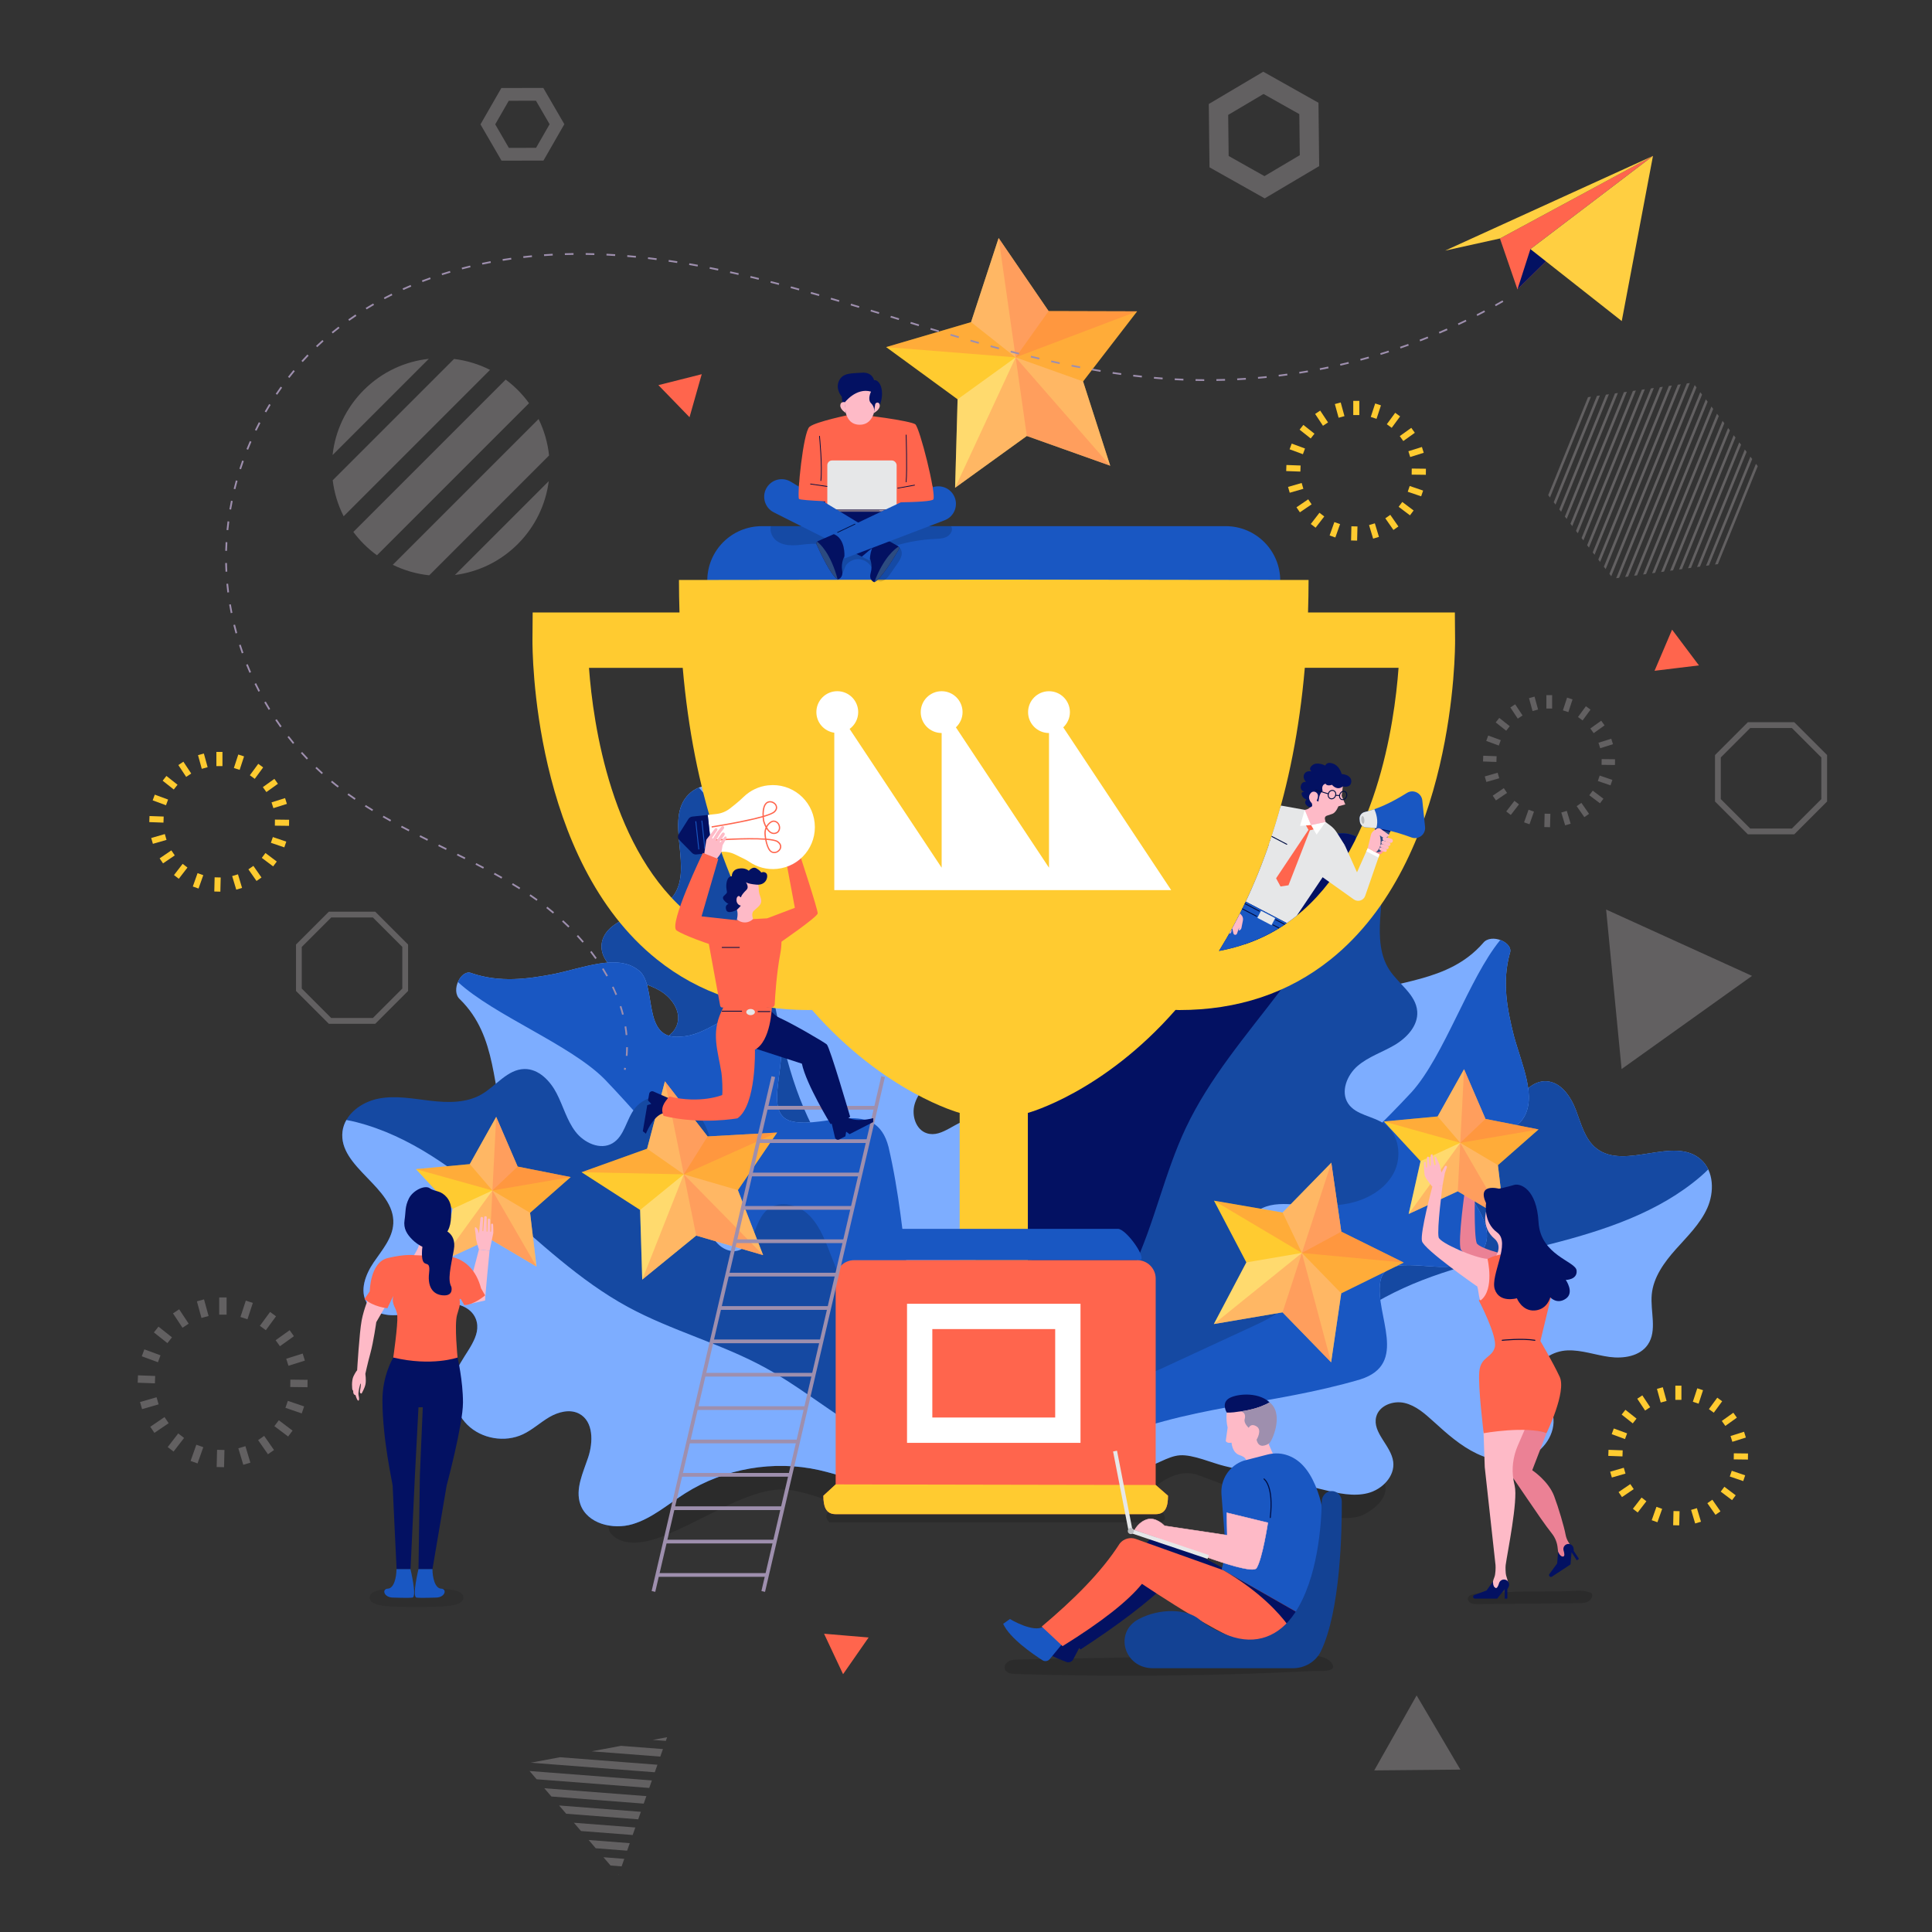 <?xml version="1.0" encoding="UTF-8"?> <svg xmlns="http://www.w3.org/2000/svg" xmlns:xlink="http://www.w3.org/1999/xlink" viewBox="0 0 1200 1200"><rect x="0" y="0" width="1200" height="1200" fill="#333333" stroke="none"/><defs><style> .cls-1 { fill: none; } .cls-2 { fill: #9e8fae; } .cls-3 { fill: #9e8fae; } .cls-4 { fill: #febac7; } .cls-5 { fill: #2c4b80; } .cls-6 { fill: #1549a2; } .cls-7 { opacity: .15; } .cls-7, .cls-8, .cls-9 { mix-blend-mode: multiply; } .cls-8 { opacity: .1; } .cls-10 { fill: #fe91a6; } .cls-11 { fill: #000d41; } .cls-12 { fill: #bcbec0; } .cls-13 { fill: #1957c2; } .cls-14 { fill: #ffcb30; } .cls-15 { fill: #ffcf41; } .cls-16 { isolation: isolate; } .cls-17 { clip-path: url(#clippath-3); } .cls-18 { fill: #eb8195; } .cls-19 { fill: #7dadff; } .cls-20, .cls-21 { fill: #fff; } .cls-21 { mix-blend-mode: screen; } .cls-21, .cls-22, .cls-9 { opacity: .3; } .cls-23 { fill: #134294; } .cls-24 { fill: #746980; } .cls-25 { fill: #031162; } .cls-26, .cls-9 { fill: #ff654d; } .cls-27 { fill: #e6e7e8; } .cls-28 { fill: #d1c8ce; } .cls-29 { clip-path: url(#clippath); } </style><clipPath id="clippath"><rect class="cls-1" width="1200" height="1200"></rect></clipPath><clipPath id="clippath-3"><path class="cls-1" d="M892.95,473.85l-34.32,2.23c6.36-24.14,8.97-46.64,10.05-61.28h-58.24c-6.79,78.19-27.98,134.95-53.3,175.85,18.04-3.38,34.03-10.51,47.77-21.49,3.62-2.9,7.04-6.01,10.27-9.29l24.16,28.61,32.54-2.18,46.64-56.95-25.56-55.49Z"></path></clipPath></defs><g class="cls-16"><g id="Layer_2"><g id="Illustrator"><g class="cls-29"><path class="cls-7" d="M378.4,950.94s6.73,14.86,36.7,1.91c29.97-12.95,55.79-31.64,78.07-26.97,22.28,4.67,26.72,10.12,26.72,10.12,0,0-10.92,3.42-4.78,9.56h206.05s5.43-1.53,0-6.96c-5.43-5.43-7.54-11.4-7.54-11.4,0,0,14.29-16.32,30.01-11.15,15.73,5.17,83.57,34.95,103.36,24.73,19.79-10.22,22.13-29.61-20.2-36.21-42.33-6.59-128.3-10.81-128.3-10.81l-212.08,4.23-53.84,10.92s-60.9,11.84-54.16,42.03Z"></path><g><g><g><path class="cls-19" d="M822.43,925.41c8.91,2.13,18.24,4.27,27.12,2.01,8.88-2.25,16.98-10.44,15.8-19.53-1.31-10.09-13.09-18.02-10.56-27.88,1.79-6.99,10.51-10.24,17.55-8.62,7.04,1.62,12.7,6.68,18.04,11.53,8.31,7.56,16.82,15.17,26.97,19.99,10.15,4.81,22.35,6.5,32.6,1.89s17.43-16.62,14.25-27.39c-2.48-8.39-10.53-15.24-9.82-23.97.71-8.78,10.37-14.35,19.18-14.68,8.81-.34,17.33,2.88,26.06,4.06,8.73,1.18,18.92-.38,23.88-7.67,5.96-8.75,1.46-20.57,2.43-31.11.99-10.75,7.77-20.03,14.95-28.09,7.18-8.06,15.17-15.76,19.56-25.62,4.39-9.86,4.15-22.8-3.86-30.03-16.74-15.13-47.19,6.9-64.98-6.98-7.18-5.6-9.5-15.21-12.72-23.73-3.23-8.51-9.32-17.57-18.42-18.01-8.32-.41-15.16,6.81-18.51,14.43-3.35,7.62-4.5,16.13-8.33,23.52-3.83,7.4-11.82,13.8-19.91,11.82-11.23-2.74-13.17-17.52-19.04-27.48-6.31-10.71-19.64-16.79-31.86-14.54-12.23,2.25-22.52,12.67-24.61,24.92-1.1,6.43-.12,13.03-.66,19.53-.54,6.5-3.14,13.49-8.97,16.42-8.98,4.52-19.4-2.98-25.38-11.06-5.99-8.08-11.41-17.97-21.1-20.67-12.27-3.42-24.59,7.34-28.63,19.42-4.04,12.07-2.49,25.19-3.09,37.91-1.36,28.85-14.59,56.96-35.95,76.39-9.57,8.71-20.79,15.87-28.3,26.41-7.5,10.54-10.15,26.22-1.55,35.89,5.92,6.66,15.73,8.72,24.56,7.44,8.22-1.19,15.89-7.53,23.83-8.02,8.16-.5,19.78,4.81,27.73,6.71,20.58,4.93,41.16,9.86,61.74,14.78Z"></path><path class="cls-6" d="M750.38,765.8c.6-12.72-.95-25.84,3.09-37.91,4.04-12.07,16.36-22.84,28.63-19.42,9.69,2.7,15.11,12.59,21.1,20.67,5.99,8.08,16.4,15.58,25.38,11.06,5.83-2.93,8.43-9.92,8.97-16.42.54-6.5-.44-13.1.66-19.53,2.09-12.25,12.38-22.67,24.61-24.92,12.23-2.25,25.55,3.83,31.86,14.54,5.87,9.96,7.81,24.74,19.04,27.48,8.09,1.98,16.08-4.42,19.91-11.82,3.83-7.4,4.97-15.9,8.33-23.52,3.35-7.62,10.19-14.84,18.51-14.43,9.09.45,15.19,9.5,18.41,18.01,3.23,8.51,5.55,18.13,12.72,23.73,17.79,13.88,48.24-8.15,64.98,6.98,1.91,1.72,3.37,3.77,4.44,6.02-1.5,1.52-3.07,2.97-4.65,4.33-25.96,22.32-59.58,33.42-92.75,41.93-33.17,8.5-67.25,15.08-97.9,30.33-27.84,13.85-51.91,34.41-79.77,48.2-19.45,9.63-40.4,15.79-60.39,24.24-16.54,6.99-28.98,16.72-42.69,26.89-6.46-9.72-3.69-23.89,3.26-33.65,7.5-10.54,18.73-17.7,28.3-26.41,21.36-19.44,34.59-47.54,35.95-76.39Z"></path></g><g><path class="cls-19" d="M665.68,758.52c-1.47-15.83,5.22-37.74,23.75-37.04,12.15.73,17.81,13.22,30.12,15.39,7.95,1.23,13.08-3.81,13.85-9.77,2.91-18.69-12.14-32.15-10.85-51.96.97-16.06,14.02-26.4,29.06-26.16,20.06.31,36.21,22.13,51.53,12.13,14.06-8.35,16.77-33.14,35.79-41.27,13.95-5.7,29.05-7.98,43.39-11.96,14.34-3.98,27.93-9.66,38.86-22.15,4.91-6.36,19.29-.32,16.58,6.47-4.88,17.8-1.66,34.57,2.52,51.13,4.91,18.07,14.65,38.3,5.62,51.62-7.62,13.14-43.85,4.18-39.99,28.74,1.37,16.29,16.28,26.55,17.65,42.84.65,10.65-8.49,17.55-18.97,19.61-16.72,3.57-44.67-7.88-47.35,10.35-3.11,20.44,17.94,50.68-12.33,60.27-55.88,16.46-108.89,16.08-161.66,40.01-8.09,3.9-21.2,7.72-25.1-.37-11.62-29.29,4.67-58.58,7.14-89.67-.11-6.43,1.38-11.63.08-17.56.08-10.26.19-20.47.32-30.64Z"></path><path class="cls-13" d="M857.25,796.47c2.68-18.24,30.63-6.78,47.35-10.35,10.47-2.06,19.61-8.95,18.97-19.61-1.37-16.29-16.28-26.55-17.65-42.84-3.86-24.56,32.36-15.59,39.99-28.74,9.03-13.32-.71-33.55-5.62-51.62-4.18-16.56-7.4-33.32-2.52-51.13,1.41-3.53-1.81-6.86-5.91-8.34-.03.04-.06.07-.09.11-19.36,23.62-34.71,71.81-54.93,94.32-70.11,75.44-158.79,134.09-213.14,222.49,5.71,1.45,13.88-1.25,19.57-3.99,52.77-23.93,105.79-23.56,161.66-40.01,30.27-9.6,9.22-39.83,12.33-60.27Z"></path></g></g><g><path class="cls-6" d="M778.4,823.67c8.31-3.85,16.96-7.96,22.53-15.23,5.57-7.27,6.85-18.72.3-25.12-7.28-7.11-21.44-6.03-25.57-15.34-2.93-6.6,1.9-14.56,8.43-17.64,6.53-3.09,14.1-2.63,21.31-2.13,11.21.78,22.61,1.49,33.55-1.03,10.95-2.52,21.57-8.75,26.76-18.71,5.18-9.97,3.38-23.84-5.79-30.33-7.15-5.05-17.71-5.44-22.56-12.72-4.88-7.34-.75-17.69,5.95-23.41,6.7-5.72,15.39-8.47,22.97-12.96,7.58-4.49,14.61-12.03,13.99-20.82-.75-10.56-11.6-17.04-17.37-25.92-5.88-9.05-6.31-20.53-5.67-31.31s2.14-21.77-.52-32.23c-2.67-10.46-10.87-20.46-21.64-21.18-22.51-1.5-32.76,34.66-55.33,34.79-9.11.05-16.88-6.05-24.69-10.74-7.81-4.68-18.2-8.01-25.62-2.73-6.78,4.83-7.68,14.74-5.59,22.8s6.46,15.44,8.04,23.62c1.58,8.18-.73,18.15-8.3,21.61-10.52,4.81-21.19-5.59-31.98-9.77-11.59-4.49-25.81-1.01-34.02,8.33-8.2,9.34-9.82,23.89-3.87,34.81,3.12,5.73,7.98,10.3,11.59,15.74,3.6,5.44,5.89,12.54,3.14,18.45-4.25,9.11-17.07,9.68-26.78,7.05-9.71-2.63-20.09-7.04-29.37-3.15-11.74,4.92-14.75,21-10.43,32.98s13.66,21.31,21.07,31.67c16.81,23.49,23.84,53.74,19.12,82.24-2.11,12.76-6.49,25.34-5.85,38.26.64,12.92,8.28,26.87,21.02,29.13,8.78,1.56,17.75-2.91,23.89-9.37,5.71-6.03,7.81-15.76,13.73-21.06,6.1-5.45,18.5-8.48,25.92-11.91,19.21-8.89,38.41-17.77,57.62-26.66Z"></path><path class="cls-25" d="M622.94,743.05c-7.41-10.35-16.76-19.69-21.07-31.67-4.31-11.98-1.31-28.06,10.43-32.98,9.28-3.89,19.66.52,29.37,3.15,9.71,2.63,22.53,2.07,26.78-7.05,2.76-5.91.47-13.01-3.14-18.45-3.6-5.44-8.46-10.01-11.59-15.74-5.95-10.91-4.33-25.47,3.87-34.81,8.2-9.34,22.43-12.82,34.02-8.33,10.78,4.18,21.46,14.58,31.98,9.77,7.57-3.46,9.88-13.43,8.3-21.61-1.58-8.18-5.95-15.56-8.04-23.62-2.09-8.06-1.19-17.96,5.59-22.8,7.42-5.28,17.81-1.96,25.62,2.73,7.81,4.68,15.58,10.79,24.69,10.74,22.56-.13,32.81-36.29,55.33-34.79,2.56.17,4.98.87,7.21,1.98-.23,2.12-.57,4.23-.97,6.28-6.54,33.61-26.05,63.15-46.81,90.38-20.76,27.23-43.43,53.51-58.04,84.47-13.27,28.12-19.42,59.17-32.74,87.26-9.3,19.61-21.92,37.43-32.37,56.45-8.65,15.74-12.39,31.08-16.84,47.56-11.09-3.63-17.7-16.46-18.29-28.43-.64-12.92,3.73-25.5,5.85-38.26,4.72-28.49-2.31-58.75-19.12-82.24Z"></path></g></g><g><g><g><path class="cls-19" d="M619.15,738.79c2.64-8.77,5.31-17.97,3.57-26.96-1.74-8.99-9.45-17.55-18.59-16.89-10.15.73-18.75,12.04-28.44,8.95-6.88-2.19-9.62-11.09-7.6-18.02,2.02-6.93,7.39-12.29,12.55-17.35,8.02-7.87,16.12-15.92,21.5-25.78,5.39-9.86,7.77-21.94,3.76-32.43-4.01-10.49-15.59-18.35-26.53-15.79-8.52,1.99-15.82,9.63-24.49,8.43-8.73-1.22-13.73-11.18-13.56-19.99.17-8.81,3.88-17.13,5.55-25.79,1.68-8.65.7-18.91-6.28-24.28-8.4-6.45-20.45-2.64-30.92-4.21-10.67-1.61-19.55-8.91-27.18-16.54-7.63-7.63-14.86-16.05-24.45-21-9.59-4.95-22.52-5.45-30.21,2.13-16.07,15.84,4.18,47.51-10.7,64.47-6.01,6.84-15.73,8.61-24.42,11.34s-18.07,8.3-19.04,17.35c-.89,8.28,5.92,15.53,13.34,19.31,7.42,3.78,15.84,5.42,23,9.66,7.16,4.25,13.09,12.59,10.66,20.55-3.38,11.06-18.25,12.14-28.53,17.43-11.05,5.69-17.89,18.64-16.35,30.97,1.54,12.34,11.35,23.21,23.47,26,6.36,1.47,13.01.87,19.46,1.78,6.46.91,13.29,3.91,15.88,9.9,4,9.23-4.09,19.19-12.5,24.71s-18.6,10.36-21.85,19.87c-4.11,12.05,5.92,24.97,17.74,29.7,11.82,4.73,25.01,3.93,37.67,5.26,28.72,3.02,56.02,17.84,74.2,40.28,8.14,10.05,14.65,21.67,24.74,29.77,10.09,8.1,25.59,11.64,35.74,3.61,6.99-5.53,9.61-15.21,8.84-24.09-.72-8.27-6.61-16.3-6.64-24.25-.03-8.18,5.94-19.47,8.29-27.3,6.1-20.26,12.2-40.53,18.3-60.79Z"></path><path class="cls-6" d="M455.67,801.56c-12.66-1.33-25.85-.53-37.67-5.26-11.82-4.73-21.86-17.65-17.74-29.7,3.25-9.52,13.44-14.36,21.85-19.87,8.41-5.52,16.5-15.48,12.5-24.71-2.59-5.99-9.42-8.98-15.88-9.9-6.46-.91-13.11-.31-19.46-1.78-12.11-2.79-21.92-13.66-23.47-26-1.54-12.34,5.29-25.29,16.35-30.97,10.28-5.29,25.15-6.37,28.53-17.43,2.44-7.96-3.49-16.3-10.66-20.55-7.16-4.25-15.59-5.88-23-9.66-7.42-3.78-14.23-11.03-13.34-19.31.97-9.05,10.36-14.62,19.04-17.35,8.69-2.73,18.41-4.5,24.42-11.34,14.88-16.96-5.36-48.63,10.7-64.47,1.83-1.8,3.96-3.15,6.27-4.08,1.43,1.58,2.79,3.23,4.06,4.89,20.79,27.2,29.95,61.4,36.53,95,6.59,33.6,11.2,68,24.66,99.48,12.23,28.58,31.37,53.8,43.54,82.41,8.49,19.97,13.45,41.24,20.73,61.68,6.03,16.92,15.03,29.89,24.39,44.16-10.07,5.89-24.06,2.31-33.41-5.19-10.09-8.1-16.59-19.71-24.74-29.77-18.18-22.44-45.48-37.26-74.2-40.28Z"></path></g><g><path class="cls-19" d="M443.53,885.7c-15.89.56-37.38-7.38-35.62-25.84,1.42-12.09,14.22-17.02,17.09-29.19,1.68-7.87-3.05-13.28-8.96-14.39-18.49-3.98-32.79,10.27-52.5,7.85-15.98-1.89-25.55-15.51-24.45-30.52,1.46-20.01,24.17-34.88,15.07-50.74-7.53-14.52-32.12-18.65-39.15-38.1-4.89-14.25-6.3-29.46-9.45-44.01-3.15-14.55-8.04-28.44-19.88-40.07-6.06-5.27.79-19.27,7.41-16.18,17.49,5.89,34.42,3.64,51.19.42,18.32-3.86,39.08-12.43,51.86-2.65,12.69,8.37,1.65,44.01,26.4,41.57,16.34-.43,27.44-14.73,43.78-15.16,10.67-.03,17.03,9.49,18.49,20.06,2.61,16.9-10.44,44.15,7.62,47.87,20.23,4.28,51.62-15,59.47,15.77,13.22,56.73,9.8,109.64,30.67,163.7,3.43,8.3,6.49,21.61-1.81,25.04-29.91,9.92-58.21-8.03-89.12-12.27-6.42-.26-11.53-2.04-17.53-1.08-10.24-.67-20.43-1.36-30.57-2.08Z"></path><path class="cls-13" d="M492.42,696.63c-18.05-3.72-5.01-30.97-7.62-47.87-1.45-10.57-7.81-20.09-18.49-20.06-16.34.43-27.44,14.73-43.78,15.16-24.74,2.44-13.71-33.21-26.4-41.57-12.78-9.78-33.54-1.21-51.86,2.65-16.77,3.22-33.69,5.47-51.19-.42-3.45-1.61-6.95,1.41-8.67,5.42.04.03.07.06.11.1,22.47,20.69,69.7,38.77,91.01,60.26,71.29,74.32,124.76,166.23,209.88,225.56,1.78-5.61-.45-13.92-2.86-19.76-20.86-54.06-17.45-106.97-30.67-163.7-7.85-30.77-39.24-11.49-59.47-15.77Z"></path></g></g><g><path class="cls-6" d="M515.05,776.91c-3.36-8.52-6.97-17.39-13.91-23.37-6.94-5.98-18.29-7.92-25.06-1.74-7.52,6.86-7.25,21.06-16.78,24.65-6.76,2.54-14.42-2.74-17.13-9.43s-1.81-14.23-.9-21.39c1.42-11.14,2.78-22.48.9-33.56-1.88-11.07-7.5-22.04-17.15-27.79-9.65-5.75-23.61-4.74-30.61,4.04-5.45,6.85-6.45,17.36-14,21.79-7.6,4.45-17.7-.27-23.03-7.29-5.33-7.02-7.58-15.85-11.62-23.68-4.04-7.83-11.17-15.28-19.98-15.16-10.59.14-17.68,10.6-26.88,15.85-9.37,5.35-20.86,5.12-31.58,3.86-10.72-1.26-21.61-3.39-32.2-1.33-10.59,2.06-21.05,9.68-22.39,20.39-2.79,22.39,32.72,34.7,31.55,57.23-.47,9.09-7.01,16.51-12.14,24.03-5.12,7.53-9.04,17.71-4.19,25.42,4.44,7.05,14.27,8.51,22.44,6.89,8.17-1.63,15.79-5.57,24.04-6.67,8.25-1.11,18.08,1.77,21.1,9.53,4.2,10.78-6.8,20.84-11.59,31.36-5.15,11.31-2.49,25.71,6.36,34.44,8.85,8.73,23.29,11.18,34.53,5.86,5.9-2.79,10.74-7.38,16.38-10.66,5.63-3.29,12.85-5.16,18.6-2.07,8.85,4.77,8.68,17.6,5.5,27.14-3.18,9.54-8.18,19.65-4.83,29.14,4.24,12.01,20.12,15.93,32.33,12.31,12.21-3.62,22.06-12.41,32.82-19.22,24.41-15.43,55.02-20.72,83.2-14.37,12.62,2.84,24.92,7.93,37.86,8.03,12.94.1,27.3-6.73,30.28-19.31,2.06-8.67-1.88-17.89-7.99-24.38-5.69-6.05-15.29-8.7-20.24-14.92-5.09-6.4-7.4-18.96-10.41-26.56-7.77-19.69-15.54-39.37-23.31-59.06Z"></path><path class="cls-19" d="M425.64,927.48c-10.76,6.8-20.62,15.6-32.82,19.22-12.21,3.62-28.09-.3-32.33-12.31-3.35-9.48,1.65-19.6,4.83-29.14,3.18-9.54,3.36-22.37-5.5-27.14-5.74-3.09-12.96-1.21-18.6,2.07-5.63,3.29-10.48,7.88-16.38,10.66-11.24,5.31-25.68,2.86-34.53-5.86-8.85-8.73-11.51-23.13-6.36-34.44,4.79-10.52,15.79-20.59,11.59-31.36-3.02-7.76-12.85-10.63-21.1-9.53-8.25,1.11-15.88,5.05-24.04,6.67-8.17,1.63-18,.16-22.44-6.89-4.85-7.71-.93-17.89,4.19-25.42,5.12-7.53,11.67-14.94,12.14-24.03,1.17-22.53-34.34-34.84-31.55-57.23.32-2.55,1.16-4.92,2.39-7.09,2.11.35,4.19.81,6.22,1.33,33.18,8.46,61.55,29.63,87.54,51.92,25.99,22.29,50.93,46.43,81,62.8,27.31,14.86,57.96,22.79,85.24,37.7,19.04,10.41,36.11,24.04,54.49,35.56,15.22,9.54,30.32,14.15,46.51,19.55-4.26,10.87-17.45,16.72-29.44,16.63-12.94-.1-25.24-5.19-37.86-8.03-28.17-6.35-58.79-1.06-83.2,14.37Z"></path></g></g><g><g><path class="cls-13" d="M795.17,405.36h-355.86v-44.7c0-18.69,15.15-33.85,33.85-33.85h288.17c18.69,0,33.85,15.15,33.85,33.85v44.7Z"></path><path class="cls-14" d="M903.78,397.47l-.14-17.05h-91.2c.2-6.6.34-13.3.34-20.18l-186.18-.24h0s-9.35,0-9.35,0h-9.36s0,0,0,0l-186.17.24c0,6.88.13,13.58.33,20.18h-91.2l-.13,17.05c-.04,5.56-.2,136.52,77.41,198.53,26.12,20.88,57.58,31.36,93.95,31.36.74,0,1.51-.06,2.26-.08,45.05,51.46,91.73,63.97,91.73,63.97v91.48h42.35v-91.48s46.67-12.51,91.73-63.97c.75.02,1.52.08,2.27.08,36.35,0,67.81-10.48,93.95-31.36,77.61-62.01,77.45-192.98,77.41-198.53ZM429.58,569.16c-49.89-39.87-61.19-119.46-63.75-154.36h58.22c6.8,78.19,27.99,134.95,53.3,175.85-18.04-3.38-34.02-10.51-47.76-21.49ZM804.91,569.16c-13.74,10.98-29.72,18.12-47.77,21.49,25.31-40.91,46.51-97.67,53.3-175.85h58.23c-2.57,34.9-13.87,114.49-63.76,154.36Z"></path><path class="cls-20" d="M660.41,451.78c2.52-2.38,4.13-5.72,4.13-9.45,0-7.18-5.81-13-12.99-13s-12.99,5.82-12.99,13,5.82,12.97,12.99,12.97v83.66l-57.82-87.19c2.53-2.38,4.13-5.72,4.13-9.45,0-7.18-5.82-13-12.99-13s-12.99,5.82-12.99,13,5.82,12.97,12.99,12.97h0v83.66l-57.16-86.2c3.22-2.36,5.33-6.15,5.33-10.44,0-7.18-5.81-13-12.99-13s-12.99,5.82-12.99,13c0,6.54,4.85,11.89,11.13,12.8v97.74h209.24l-67.03-101.09Z"></path><g><path class="cls-13" d="M707.82,782.73h-177.31c-5.39,0,6.67-19.48,12.05-19.48h151.76c5.38,0,18.88,19.48,13.5,19.48Z"></path><path class="cls-26" d="M725.46,929.01c0,6.33-1.31,11.45-7.64,11.45h-198.77c-6.32,0-7.63-5.12-7.63-11.45l7.63-7.03v-127.81c0-6.33,5.13-11.45,11.46-11.45h175.86c6.32,0,11.45,5.12,11.45,11.45v128.18l7.64,6.66Z"></path><path class="cls-14" d="M519.05,921.99l-7.63,7.03c0,6.33,1.31,11.45,7.63,11.45h198.77c6.33,0,7.64-5.12,7.64-11.45l-7.64-6.66-198.77-.37Z"></path></g></g><path class="cls-20" d="M671.12,896.18h-107.75v-86.38h107.75v86.38ZM579.08,880.45h76.32v-54.94h-76.32v54.94Z"></path></g><g><polygon class="cls-14" points="413 671.64 439.48 705.86 482.69 703.45 458.32 739.21 473.97 779.56 432.43 767.44 398.9 794.79 397.59 751.53 361.21 728.09 401.94 713.48 413 671.64"></polygon><polygon class="cls-21" points="401.94 713.48 424.72 729.41 439.48 705.86 413 671.64 401.94 713.48"></polygon><polygon class="cls-21" points="397.59 751.53 398.9 794.79 432.43 767.44 473.97 779.56 458.32 739.21 424.72 729.41 397.59 751.53"></polygon><polygon class="cls-9" points="458.32 739.21 482.69 703.45 439.48 705.86 413 671.64 424.72 729.41 432.43 767.44 473.97 779.56 458.32 739.21"></polygon><polygon class="cls-9" points="398.9 794.79 432.43 767.44 473.97 779.56 424.72 729.41 398.9 794.79"></polygon><polygon class="cls-9" points="482.69 703.45 439.48 705.86 413 671.64 401.94 713.48 361.21 728.09 424.72 729.41 482.69 703.45"></polygon></g><g><polygon class="cls-14" points="826.91 722.18 833.09 765.01 871.88 784.2 833.05 803.31 826.78 846.13 796.61 815.11 753.95 822.38 774.13 784.1 754.03 745.77 796.67 753.13 826.91 722.18"></polygon><polygon class="cls-21" points="796.67 753.13 808.64 778.22 833.09 765.01 826.91 722.18 796.67 753.13"></polygon><polygon class="cls-21" points="774.13 784.1 753.95 822.38 796.61 815.11 826.78 846.13 833.05 803.31 808.64 778.22 774.13 784.1"></polygon><polygon class="cls-9" points="833.05 803.31 871.88 784.2 833.09 765.01 826.91 722.18 808.64 778.22 796.61 815.11 826.78 846.13 833.05 803.31"></polygon><polygon class="cls-9" points="753.95 822.38 796.61 815.11 826.78 846.13 808.64 778.22 753.95 822.38"></polygon><polygon class="cls-9" points="871.88 784.2 833.09 765.01 826.91 722.18 796.67 753.13 754.03 745.77 808.64 778.22 871.88 784.2"></polygon></g><g><polygon class="cls-14" points="620.26 147.86 651.3 193.23 706.27 193.38 672.71 236.91 689.56 289.24 637.78 270.78 593.23 302.96 594.78 248.02 550.4 215.59 603.14 200.09 620.26 147.86"></polygon><polygon class="cls-21" points="603.14 200.09 630.83 221.98 651.3 193.23 620.26 147.86 603.14 200.09"></polygon><polygon class="cls-21" points="594.78 248.02 593.23 302.96 637.78 270.78 689.56 289.24 672.71 236.91 630.83 221.98 594.78 248.02"></polygon><polygon class="cls-9" points="672.71 236.91 706.27 193.38 651.3 193.23 620.26 147.86 630.83 221.98 637.78 270.78 689.56 289.24 672.71 236.91"></polygon><polygon class="cls-9" points="593.23 302.96 637.78 270.78 689.56 289.24 630.83 221.98 593.23 302.96"></polygon><polygon class="cls-9" points="706.27 193.38 651.3 193.23 620.26 147.86 603.14 200.09 550.4 215.59 630.83 221.98 706.27 193.38"></polygon></g><g><rect class="cls-2" x="347.11" y="827.38" width="328.31" height="2.31" transform="translate(-411.62 1138.61) rotate(-76.89)"></rect><rect class="cls-2" x="278.92" y="827.38" width="328.31" height="2.31" transform="translate(-464.34 1072.19) rotate(-76.89)"></rect><rect class="cls-2" x="475.61" y="686.89" width="68.19" height="2.31"></rect><rect class="cls-2" x="470.83" y="707.62" width="68.19" height="2.31"></rect><rect class="cls-2" x="466.05" y="728.35" width="68.19" height="2.31"></rect><rect class="cls-2" x="461.26" y="749.08" width="68.19" height="2.31"></rect><rect class="cls-2" x="456.48" y="769.8" width="68.19" height="2.31"></rect><rect class="cls-2" x="451.7" y="790.53" width="68.19" height="2.31"></rect><rect class="cls-2" x="446.91" y="811.26" width="68.19" height="2.31"></rect><rect class="cls-2" x="442.13" y="831.99" width="68.19" height="2.31"></rect><rect class="cls-2" x="437.35" y="852.71" width="68.19" height="2.31"></rect><rect class="cls-2" x="432.56" y="873.44" width="68.18" height="2.31"></rect><rect class="cls-2" x="427.78" y="894.17" width="68.18" height="2.31"></rect><rect class="cls-2" x="423" y="914.89" width="68.18" height="2.31"></rect><rect class="cls-2" x="418.21" y="935.62" width="68.18" height="2.31"></rect><rect class="cls-2" x="413.43" y="956.35" width="68.18" height="2.31"></rect><rect class="cls-2" x="408.65" y="977.08" width="68.18" height="2.31"></rect></g><g><path class="cls-26" d="M476.53,570.39l17.17-6.52-6.15-32.93,8.88-1.18s11.66,35.34,11.46,37.58c-.2,2.24-23.64,18.34-23.64,18.34l-7.72-15.28Z"></path><path class="cls-25" d="M415.1,681.99l-9.37-4.1c-1.11-.4-2.31.31-2.51,1.47l-.71,4.17,2.01,2.12-2.5.76-2.76,16.23,1.92,1.51s4.28-11.07,10.89-12.74l3.04-9.43Z"></path><path class="cls-25" d="M516.31,696.62l2.34,9.96c.35,1.13,1.63,1.67,2.68,1.13l3.76-1.93.49-2.88,2.11,1.55,14.65-7.51.06-2.44s-11.43,3.21-16.72-1.09l-9.37,3.22Z"></path><path class="cls-25" d="M476.53,624.98l3.15,3.76c1.26,1.5,2.84,2.7,4.62,3.51,8.49,3.84,27.63,15.05,29.23,16.46,1.91,1.69,14.52,44.95,14.52,44.95-2.01,1.45-7.24,2.98-12.17,4.5,0,0-15.2-24.73-17.8-37.49l-33.43-10.85-6.36-19.22,18.24-5.62Z"></path><path class="cls-26" d="M458.05,694.61s-22.39,4.15-45.88-1.51c-2.14-4.79.13-8.1,3.57-12.02,19.54,4.65,32.84-.94,32.84-.94.35-2.9-.04-11.13-.49-13.85-2.27-13.94-6.38-24.3-.08-37.95.94-2.03.69-1.39,1.48-3.12,7.11-1.45,21.85-.26,29.89.55,0,0-.51,20.83-10.48,26.2,0,0,.95,34.3-10.84,42.64Z"></path><path class="cls-26" d="M449.05,571.92l29.11-1.62,5.53.53s3.08,10.32.98,21.37c-2.36,12.44-3.24,26.6-3.49,31.66-.05,1.08-.94,1.92-2.02,1.92h-30.56c-.63,0-1.16-.45-1.28-1.06l-7.05-38.43c-.41-2.71-.87-14.37,8.78-14.37Z"></path><path class="cls-4" d="M468.84,545.22s2.42,2.66,2.42,6.66,1.57,5.33,1.57,7.87-3.03,4.36-4.72,6.06-.35,4.98-.35,4.98h0c-2.4,2.46-6.21,2.87-9.08.99l-.99-.64s.97-3.51,0-6.06c-.97-2.54-5.69-8.6-4.12-13.32,1.57-4.72,9.02-12.78,15.26-6.54Z"></path><path class="cls-25" d="M459.02,556.49s-1.57.02-1.57,2.5,1.94,3.44,2.54,3.44-2.3,2.67-2.3,2.67c0,0-5.69,3.15-6.66,0s1.45-3.6,1.45-3.6c0,0-5.03-2.88-2.91-5s2.18-1.57,1.7-4.12c-.48-2.54-.08-8.12,3.29-8.12,0,0-.27-3.88,4.1-4.72,4.36-.85,6.42,1.33,6.42,1.33,0,0,2.3-2.94,4.72-1.53,2.42,1.41,3.03,2.62,3.03,2.62,0,0,1.76-.91,3.15.48s.36,7.63-6.18,7.03-6.76-1.82-6.76-1.82c0,0,2.59,3.07.58,5.07s-3.27,3.65-3.27,4.37-1.33-.61-1.33-.61Z"></path><g><g><path class="cls-4" d="M488.84,533.05s-1.06-2.26-1.06-4.04l8.64-1.39-.33,4.51s-6.96,1.61-7.25.91Z"></path><path class="cls-4" d="M496.94,517.89l-.55,10.19-8.6,1.07s-.96-2.14-2.31-3.49c-1.35-1.35-.57-2.81-.57-2.81,0,0,1.33-1.09,1.85.34s.52,2.24,1.54,2.11c1.02-.13.86-5.91.86-5.91l7.8-1.49Z"></path></g><g><path class="cls-4" d="M496.94,517.74s0,3.43-1.85,3.89c0,0-.9.32-.69-.75s.44-1.93.44-2.63,1.77-1.93,2.1-.51Z"></path><path class="cls-4" d="M495.04,517.99s0,3.61-1.94,4.09c0,0-.95.33-.73-.79.22-1.12.47-2.03.47-2.77s1.86-2.03,2.2-.54Z"></path><path class="cls-4" d="M492.98,518.23s0,3.61-1.94,4.09c0,0-.95.33-.73-.79.22-1.12.47-2.03.47-2.77s1.86-2.03,2.2-.54Z"></path><path class="cls-4" d="M490.82,518.83s0,3.61-1.94,4.09c0,0-.95.33-.73-.79.22-1.12.47-2.03.47-2.77s1.86-2.03,2.2-.54Z"></path></g></g><g><path class="cls-20" d="M477.24,487.78c14.38-1.55,27.29,8.9,28.75,23.31,1.46,14.4-8.96,27.14-23.36,28.58-6.31.63-12.33-1.05-17.21-4.36-.94-.64-1.92-1.22-2.94-1.72l-5.9-2.88c-2.82-1.38-5.98-1.93-9.1-1.59l-5.35.58-1.27-11.77-1.27-11.77,5.35-.58c3.12-.34,6.09-1.55,8.55-3.5l2.91-2.3c1.94-1.54,3.79-3.19,5.57-4.91,4.02-3.86,9.3-6.47,15.27-7.11Z"></path><g><path class="cls-25" d="M442.14,529.7l-2.54-23.53-9.59,1.03c-1,.11-1.9.67-2.44,1.52l-6.29,9.97c-.36.88-.25,1.88.29,2.66l8.27,8.4c.71.72,1.71,1.08,2.71.97l9.59-1.03Z"></path><rect class="cls-13" x="428.13" y="518.19" width="17.58" height=".56" transform="translate(-31.72 1008.47) rotate(-96.16)"></rect><rect class="cls-13" x="424.35" y="518.6" width="17.58" height=".56" transform="translate(-36.31 1005.16) rotate(-96.16)"></rect></g><path class="cls-26" d="M442.84,521.48c1.08-.08,20.59-1.46,32.27-.66-.16-.99-.27-1.96-.32-2.85-.08-1.4.18-2.78.72-4.03-1.01-1.87-1.51-3.7-1.55-3.86v-.03c-.03-.1-.2-1.05-.3-2.4-11.28,3.22-30.51,6.2-31.58,6.37l-.12-.78c.09-.01,8.73-1.35,17.81-3.17,6.24-1.25,10.68-2.32,13.84-3.22-.1-2.16.04-4.97,1.14-7.01.84-1.55,2.25-2.37,3.89-2.23,1.75.14,3.35,1.32,3.89,2.87.28.81.49,2.42-1.28,4.05-1.01.93-3.51,1.92-6.8,2.89.09,1.35.26,2.33.29,2.47.05.16.46,1.6,1.23,3.17.5-.86,1.14-1.63,1.92-2.26,1.04-.86,2.04-1.24,2.97-1.14,2.42.26,3.72,2.5,3.72,4.46,0,1.63-.91,3.63-3.47,3.9-2.23.24-3.91-1.38-5.07-3.22-.34.98-.5,2.04-.44,3.11.05.91.17,1.93.34,2.95,3.43.27,6.08.75,7.22,1.54,2.17,1.49,2.23,3.17,2.07,4.04-.28,1.55-1.65,2.93-3.33,3.35-1.58.39-3.08-.14-4.12-1.45-1.15-1.47-2.02-4.1-2.52-6.75-11.69-.8-32.09.65-32.35.67l-.06-.79ZM481.78,500.74c-.43-1.24-1.77-2.22-3.2-2.34-.77-.06-2.2.09-3.13,1.82-.97,1.81-1.12,4.37-1.05,6.4,3.92-1.17,5.63-2.05,6.3-2.67,1.06-.98,1.28-1.91,1.2-2.64-.02-.21-.07-.4-.13-.58ZM482.71,523.07c-1.03-.71-3.46-1.15-6.63-1.4.48,2.45,1.29,4.88,2.32,6.2,1.14,1.45,2.56,1.36,3.3,1.17,1.39-.34,2.52-1.46,2.74-2.72.04-.24.05-.48.03-.72-.1-.92-.71-1.8-1.77-2.52ZM480.77,510.45c-.71-.08-1.51.25-2.38.96-.83.68-1.5,1.53-1.97,2.49,1.05,1.83,2.59,3.56,4.6,3.34,2.03-.22,2.76-1.75,2.76-3.12,0-.17,0-.33-.03-.49-.2-1.9-1.6-3.03-2.99-3.18Z"></path></g><g><path class="cls-11" d="M460.68,628.33h-12.14c-.14,0-.26-.12-.26-.26s.12-.26.26-.26h12.14c.14,0,.26.12.26.26s-.12.26-.26.26Z"></path><path class="cls-27" d="M468.89,628.61c0,1.05-1.2,1.91-2.68,1.91s-2.68-.86-2.68-1.91,1.2-1.91,2.68-1.91,2.68.86,2.68,1.91Z"></path><path class="cls-11" d="M478.24,628.56h-7.41c-.14,0-.26-.12-.26-.26s.12-.26.26-.26h7.41c.14,0,.26.12.26.26s-.12.26-.26.26Z"></path></g><path class="cls-4" d="M445.01,533.66l-7.67-2.9,1.3-8.57c.02-.38.16-.75.4-1.05l5.05-6.46c.28-.35.79-.43,1.16-.18h0c.41.27.51.82.24,1.22l-3.17,4.62c-.06.08-.04.19.03.26l.26.23c.09.08.22.06.29-.03l2.54-4.13,2.61-3.1c.25-.35,1.09-.59,1.42-.31,0,0,.79.7-.1,1.68l-1.93,2.48-2.68,4.43c-.05.09-.03.21.06.26h0c.09.06.21.04.27-.05l3.35-4.59c.34-.46,1-.53,1.43-.15h0c.36.33.43.88.15,1.28l-2.93,4.19c-.05.08-.05.18.02.24l.08.09c.08.09.23.08.3-.01l2.52-3.3c.26-.34.74-.39,1.07-.12h0c.28.23.35.63.17.94l-2.42,4.31-.53,3.12c-.17.99-.56,1.93-1.13,2.76l-2.14,2.85Z"></path><path class="cls-26" d="M440.27,586.29s-14.71-4.89-20.01-8.36,16.3-48.18,16.3-48.18l9.56,3.77-10.37,35.65,20.98,2.32-16.46,14.8Z"></path><path class="cls-11" d="M459.24,588.73h-10.7c-.14,0-.26-.12-.26-.26s.12-.26.26-.26h10.7c.14,0,.26.12.26.26s-.12.26-.26.26Z"></path></g><g><path class="cls-7" d="M919.92,996.35c20.15-.2,40.29-.39,60.44-.59,2.43-.02,4.95-.06,7-1.69.9-.71,1.5-1.78,1.6-2.92.16-1.91-1.18-1.96-2.86-2.47-1.71-.52-4.58-.81-6.36-.69-14.67,1.01-29.33-.04-44,.94-6.53.44-15.13-.47-21.36,1.48-2.06.64-3.64,2.04-2.09,4.25,1.45,2.08,5.44,1.7,7.63,1.68Z"></path><path class="cls-18" d="M949.14,781.2s7.09,18.13-.59,26.06c-1.02,1.05-2.97-9.57-3.85-8.41,0,0-35.48-17.97-37.42-22.98-1.94-5.01,2.82-38.25,2.82-38.25l6.01,1.35s-.74,28.28,1.1,33.16c1.3,3.43,24.69,9.81,31.92,9.06Z"></path><path class="cls-18" d="M910.11,737.63l5.9,1.35s4.6-5.41,5.14-7.44c.46-1.73.52-6.58.53-7.95,0-.23-.13-.43-.33-.54l-.77-.02-.18,3.49-.63-.11v-6.02c0-.33-.27-.6-.6-.6h0c-.31,0-.56.23-.59.53l-.53,5.12-.55-.21v-6.22c0-.24-.15-.46-.37-.55l-.68-.28-1.28,6.94-.85-.32.85-4.91-.53-.06c-.26-.03-.5.11-.61.35l-2.17,4.83-1.07,4.59-2.15-3.81c-.12-.22-.35-.35-.6-.35h0c-.48,0-.81.47-.65.93l1.27,3.56,1.45,7.69Z"></path><g><polygon class="cls-14" points="909.35 664.12 922.65 694.98 955.61 701.51 930.38 723.7 934.35 757.06 905.45 739.92 874.95 754.01 882.32 721.23 859.5 696.57 892.95 693.45 909.35 664.12"></polygon><polygon class="cls-21" points="892.95 693.45 907 709.83 922.65 694.98 909.35 664.12 892.95 693.45"></polygon><polygon class="cls-21" points="882.32 721.23 874.95 754.01 905.45 739.92 934.35 757.06 930.38 723.7 907 709.83 882.32 721.23"></polygon><polygon class="cls-9" points="930.38 723.7 955.61 701.51 922.65 694.98 909.35 664.12 907 709.83 905.45 739.92 934.35 757.06 930.38 723.7"></polygon><polygon class="cls-9" points="874.95 754.01 905.45 739.92 934.35 757.06 907 709.83 874.95 754.01"></polygon><polygon class="cls-9" points="955.61 701.51 922.65 694.98 909.35 664.12 892.95 693.45 859.5 696.57 907 709.83 955.61 701.51"></polygon></g><path class="cls-18" d="M960.57,890.18l-8.87,23s10.03,6.6,13.6,16.05c2.67,7.07,6.23,19.1,7.12,23.99.3,1.61.88,3.16,1.74,4.56,1.25,2.03,1.84,2.52,1.57,4.8-.42,3.57-3.34,7.77-6.06,5.67-1.38-1.07-1.94-3.99-2.16-6.61-.28-3.39-1.56-6.61-3.69-9.26-7.56-9.43-24.65-36.04-27.01-38.37-3.05-3,6.7-28.42,6.7-28.42l17.06,4.6Z"></path><path class="cls-4" d="M921.44,889.29l.77,22.04,6.68,60.76c.17,1.55-.03,5.79-.61,7.24-.87,2.18-2.13,5.59.57,7.01,3.64,1.91,9.11.37,7.61-4.52-.46-1.49-.78-2.56-1-3.34-.35-1.21-.44-5.15-.27-6.39,1.08-7.86,7.71-40,5.62-49.22-.21-.92-.4-1.8-.56-2.62-.05-.26-.1-.51-.15-.77-1.31-7.27-.32-14.77,2.62-21.56l6.17-14.24s-25.73-4.65-27.46,5.61Z"></path><path class="cls-4" d="M923.33,751.48s-3.93,10.51,5.12,18.1c0,0,5.26,4.09,0,11.68l16.35-2.63,1.75-21.02-23.22-6.13Z"></path><path class="cls-26" d="M943.63,778.93s-11.44-1.75-19.91,3.21c0,0,1.81,20.61-5.2,25.58,0,0,11.68,22.31,9.93,29.03-1.75,6.72-8.76,5.84-9.64,15.18s2.73,38.25,2.73,38.25c0,0,26.17-4.67,39.02,0,0,0,12.56-25.7,8.18-35.04-4.38-9.34-11.97-22.19-11.97-22.19l8.18-33.87s4.38-21.02-21.32-20.15Z"></path><path class="cls-25" d="M923.03,747.39s-1.89,11.68,6.87,18.1c8.76,6.42-4.38,26.57-1.46,35.33,2.92,8.76,13.72,5.55,13.72,5.55,0,0,3.21,8.18,11.1,7.59,7.88-.58,9.64-8.18,9.64-8.18,0,0,4.09,4.67,9.64.88,5.55-3.8,0-11.68,0-11.68,0,0,7.3,0,6.72-5.84-.58-5.84-22.48-9.34-23.65-30.08-1.17-20.73-11.39-24.24-15.18-23.07-3.8,1.17-9.34,2.34-9.34,2.34,0,0-14.03-3.8-8.04,9.05Z"></path><path class="cls-11" d="M953.34,832.79s-.03,0-.05,0c-8.02-1.3-20.08-.01-20.2,0-.19.02-.33-.11-.35-.28-.02-.17.11-.33.28-.35.12-.01,12.27-1.31,20.37,0,.17.03.29.19.26.37-.03.16-.16.27-.31.27Z"></path><path class="cls-25" d="M934.14,981.07h0c-1.41,0-2.66.93-3.05,2.29-.47,1.61-1.24,3.39-2.23,2.97-1.74-.74-1.51-4.08-1.51-4.08l-4.02,5.61-7.6,2.82c-.46.17-.76.61-.76,1.09h0c0,.64.52,1.17,1.17,1.17h13.8l4.66-5.93v5.93h1.63v-5.94s.53-.64.91-1.65c.78-2.07-.77-4.28-2.99-4.28Z"></path><path class="cls-25" d="M972.47,959.48h0c-1.18.78-1.7,2.24-1.29,3.59.49,1.6.83,3.51-.23,3.71-1.86.34-3.17-2.95-3.17-2.95l-.61,7.26-4.8,6.53c-.29.39-.3.92-.03,1.33h0c.35.54,1.08.69,1.61.33l11.53-7.58.63-7.52,3.26,4.96,1.36-.89-3.26-4.96s.09-.83-.15-1.87c-.49-2.16-3-3.15-4.85-1.94Z"></path><path class="cls-4" d="M923.92,781.89s4.53,18.94-4.17,25.73c-1.16.9-1.63-9.88-2.65-8.86,0,0-32.67-22.68-33.9-27.91s6.41-33.63,6.41-33.63l6.39-.95s-3.6,27.16-2.44,32.25c.82,3.58,23.11,13.12,30.37,13.37Z"></path><path class="cls-4" d="M895.99,736.28l-5.9,1.35s-4.6-5.41-5.14-7.44c-.46-1.73-.52-6.58-.53-7.96,0-.23.13-.43.33-.54l.77-.02.18,3.49.63-.11v-6.02c0-.33.27-.6.6-.6h0c.31,0,.56.23.59.53l.53,5.12.55-.21v-6.22c0-.24.15-.46.37-.55l.68-.28,1.28,6.94.85-.32-.85-4.91.53-.06c.26-.03.5.11.61.35l2.17,4.83,1.07,4.59,2.15-3.81c.12-.22.35-.35.6-.35h0c.48,0,.81.47.65.93l-1.27,3.56-1.45,7.69Z"></path></g><g><path class="cls-7" d="M482.54,336.06c3.47,2.49,8.03,2.85,12.3,2.56,4.26-.3,8.52-1.16,12.78-.78,4.11.36,8.57,2.37,9.83,6.3.76,2.36-1.78,16.2,4.72,12.97,2.11-1.05,2.1-4.72,3.68-6.52,1.78-2.02,4.42-3.31,7.12-3.3,3.82,0,7.51,2.57,8.83,6.16,1.01,2.73,1.15,6.42,3.87,7.45,2.74,1.04,5.34-1.68,7.02-4.08,1.48-2.12,2.95-4.24,4.43-6.35,1.34-1.93,2.73-3.97,2.96-6.32.22-2.34-1.19-5.02-3.52-5.32,7.84-2.33,15.97-3.71,24.14-4.09,2.31-.11,4.7-.16,6.82-1.09,2.12-.93,3.93-3.02,3.73-5.33-.04-.53-.2-1.02-.43-1.48h-26.97c-15.41,1.92-31.06,1.91-46.47,0h-38.6c-.83,3.29.89,7.18,3.76,9.24Z"></path><g><polygon class="cls-25" points="505.03 309.16 570.74 306.29 566.68 321.14 528.42 337.19 504.05 326.33 505.03 309.16"></polygon><polygon class="cls-26" points="512.04 302.87 512.61 314.55 562.82 314.55 564.09 290.1 512.04 302.87"></polygon><path class="cls-26" d="M528.19,257.51s-21.44,4.35-25.39,7.58c-3.94,3.24-7.85,42.96-6.52,44.8s81.58,3.71,83.43.27c1.85-3.44-8.46-44.58-11.23-46.64-2.77-2.06-33.5-6.47-40.3-6.01Z"></path><path class="cls-11" d="M562.83,299.54s-.01,0-.02,0c-.13-.01-.23-.13-.21-.26.65-7.57,0-28.88,0-29.1,0-.13.1-.24.23-.24.13,0,.24.1.24.23,0,.21.66,21.56,0,29.15-.01.12-.11.22-.23.22Z"></path><path class="cls-11" d="M509.85,298.77s-.02,0-.03,0c-.13-.01-.22-.13-.21-.26,1.02-8.96-.82-27.36-.84-27.55-.01-.13.08-.25.21-.26s.25.08.26.21c.02.19,1.87,18.64.84,27.65-.01.12-.12.21-.23.21Z"></path><path class="cls-4" d="M517.3,308.24l-1.01-4.09c-.07-.28.09-.57.37-.65l1.39-.43c.19-.06.34-.22.38-.42l.24-1.27c.05-.26.27-.45.54-.45h1.13c.19,0,.36-.1.46-.26l.69-1.11c.16-.25.49-.33.74-.18l1.31.78c.17.1.38.1.54,0l.77-.43c.25-.14.56-.06.72.18l2.76,4.17c.17.26.09.61-.17.77l-.61.37c-.23.14-.52.09-.69-.1h0c-.36-.41-1.03-.09-.95.45l.03.18c.04.24-.08.47-.3.57l-5.41,2.67s-.07.03-.11.04c-.34.08-2,.43-2.73-.62-.04-.05-.06-.11-.08-.17Z"></path><path class="cls-4" d="M555.45,308.24l1.01-4.09c.07-.28-.09-.57-.37-.65l-1.39-.43c-.19-.06-.34-.22-.38-.42l-.24-1.27c-.05-.26-.27-.45-.54-.45h-1.13c-.19,0-.36-.1-.46-.26l-.69-1.11c-.16-.25-.49-.33-.74-.18l-1.31.78c-.17.1-.38.1-.54,0l-.77-.43c-.25-.14-.56-.06-.72.18l-2.76,4.17c-.17.26-.09.61.17.77l.61.37c.23.14.52.09.69-.1h0c.36-.41,1.03-.09.95.45l-.03.18c-.04.24.08.47.3.57l5.41,2.67s.07.03.11.04c.34.08,2,.43,2.73-.62.04-.05.06-.11.08-.17Z"></path><path class="cls-11" d="M516.27,302.75s-.02,0-.03,0l-12.84-1.89c-.13-.02-.22-.14-.2-.27.02-.13.15-.22.27-.2l12.84,1.89c.13.02.22.14.2.27-.02.12-.12.2-.23.2Z"></path><path class="cls-11" d="M557.61,303.43c-.11,0-.21-.08-.23-.19-.02-.13.06-.25.19-.27l10.44-1.86c.13-.02.25.06.27.19.02.13-.06.25-.19.27l-10.44,1.86s-.03,0-.04,0Z"></path><g><g><path class="cls-4" d="M524.76,248.32s-1.8,15.49,9.23,15.49c10.03,0,9.68-13.33,9.68-13.33,0,0,1-8.25-6.78-9.18-7.78-.93-12.61,4.23-12.14,7.02Z"></path><path class="cls-25" d="M541.01,243.24s-2.45,4.8.03,7.24c1.59,1.56,2.29,3.8,1.78,5.96l-.03.12s4.17-3.3,4.94-9.99c.77-6.69-2.26-10.9-4.83-10.42,0,0-1.02-5.14-7.55-4.66-6.53.48-11.92-.05-14.28,5.13-2.36,5.18,1.76,9.71,1.76,9.71,0,0,.32,5.48,2.55,10.24l-.87-6.4s7.17-9.64,16.51-6.93Z"></path></g><path class="cls-4" d="M543.55,251.31l-.76,5.24s3.71-1.97,3.65-4.64c-.02-.89-.33-1.38-.73-1.64-.86-.55-2.01.02-2.16,1.04Z"></path><path class="cls-4" d="M524.78,249.8l.64,6.75s-3.56-2.06-3.5-4.73,2.86-2.02,2.86-2.02Z"></path></g><g><rect class="cls-27" x="513.86" y="285.99" width="43.06" height="30.43" rx="2.96" ry="2.96"></rect><path class="cls-24" d="M556.21,317.85h-41.63c-.4,0-.72-.32-.72-.72h0c0-.4.32-.72.72-.72h41.63c.4,0,.72.32.72.72h0c0,.4-.32.72-.72.72Z"></path><circle class="cls-3" cx="549.71" cy="317.08" r=".31"></circle><rect class="cls-3" x="546.2" y="316.78" width="2.46" height=".61"></rect></g><g><path class="cls-13" d="M491.2,299.21l57.04,34.63c-4.59,3.73-7.15,8.6-8.18,14.33l-59.42-29.92c-5.98-3.01-7.85-10.66-3.94-16.09h0c3.32-4.61,9.63-5.9,14.49-2.95Z"></path><path class="cls-25" d="M531.75,339.09l-3.62,3.06,7.16,3.61c2.14-1.85,6.32-5.4,6.95-5.64.84-.32-10.49-1.02-10.49-1.02Z"></path><path class="cls-25" d="M548.24,333.84l9.5,5.35c.71.4.96,1.3.55,2.01-2.51,4.37-10.86,18.49-15.28,20.42,0,0-3.57-1.15-2.2-5.81,1.37-4.66-.47-8.98-.47-8.98,0,0,.31-10.87,7.9-12.99Z"></path><path class="cls-5" d="M543.01,361.61c4.42-1.92,12.78-16.04,15.28-20.42.32-.56.23-1.23-.17-1.69-1.7,1-9.05,6.11-15.11,22.11Z"></path></g><g><path class="cls-13" d="M578.18,303.12l-60.27,28.65c4.19,4.18,6.24,9.28,6.68,15.09l62.15-23.72c6.26-2.39,8.9-9.8,5.56-15.61h0c-2.84-4.93-8.98-6.85-14.12-4.4Z"></path><path class="cls-25" d="M517.92,331.77l-9.99,4.36c-.75.33-1.08,1.2-.75,1.94,2.05,4.6,8.93,19.5,13.13,21.86,0,0,3.66-.78,2.78-5.55-.88-4.78,1.38-8.88,1.38-8.88,0,0,.8-10.84-6.54-13.73Z"></path><path class="cls-5" d="M520.3,359.93c-4.2-2.36-11.08-17.26-13.13-21.86-.26-.59-.1-1.25.34-1.67,1.59,1.17,8.38,7,12.79,23.53Z"></path></g><g><path class="cls-26" d="M496.38,299.67c-.43,5.54-.51,9.66-.1,10.22.37.52,6.99,1.03,16.34,1.44l-16.24-11.66Z"></path><path class="cls-26" d="M556.57,312.04c12.7-.15,22.51-.7,23.15-1.88.45-.84.18-3.94-.54-8.18l-22.61,10.06Z"></path></g><path class="cls-11" d="M520.23,330.91c-.09,0-.17-.05-.21-.13-.06-.12,0-.26.11-.31l10.81-5.14c.12-.06.26,0,.32.11.06.12,0,.26-.11.31l-10.81,5.14s-.07.02-.1.02Z"></path></g></g><g><polygon class="cls-14" points="308.2 693.72 321.5 724.58 354.46 731.11 329.23 753.29 333.2 786.66 304.3 769.52 273.8 783.6 281.17 750.82 258.35 726.17 291.8 723.05 308.2 693.72"></polygon><polygon class="cls-21" points="291.8 723.05 305.85 739.43 321.5 724.58 308.2 693.72 291.8 723.05"></polygon><polygon class="cls-21" points="281.17 750.82 273.8 783.6 304.3 769.52 333.2 786.66 329.23 753.29 305.85 739.43 281.17 750.82"></polygon><polygon class="cls-9" points="329.23 753.29 354.46 731.11 321.5 724.58 308.2 693.72 305.85 739.43 304.3 769.52 333.2 786.66 329.23 753.29"></polygon><polygon class="cls-9" points="273.8 783.6 304.3 769.52 333.2 786.66 305.85 739.43 273.8 783.6"></polygon><polygon class="cls-9" points="354.46 731.11 321.5 724.58 308.2 693.72 291.8 723.05 258.35 726.17 305.85 739.43 354.46 731.11"></polygon></g><g><path class="cls-4" d="M301.31,807.75c-.2-.55,2.76-30.87,2.76-30.87l-6.59-.78-9.09,34.53,12.92-2.88Z"></path><g><path class="cls-8" d="M229.58,992.29c0,5.79,13.04,5.79,29.13,5.79s29.13,0,29.13-5.79-13.04-5.79-29.13-5.79-29.13,0-29.13,5.79Z"></path><path class="cls-4" d="M275.62,757.25s.66,9.03-3.45,11.9-2.46,8.86-1.23,10.1c1.23,1.23,2.38,7.8-4.19,9.44-6.57,1.64-10.83-6.57-9.69-8.86,1.15-2.3,4.92-6.81,2.71-11.08-2.22-4.27-2.9-3.53-2.9-9.77s1.66-10.51,5.44-11.9,12.07-1.23,13.3,10.18Z"></path><path class="cls-25" d="M287.56,871.21c0,13.65-10.16,51.57-10.16,51.57l-8.78,51.85h-8.69l.87-58.44,1.8-42.11h-2.67l-2.23,42.71-2.71,57.84h-8.65s-2.45-50.21-2.45-51.71-6.35-28.8-6.35-53.24c0-15.58,6.73-26.48,6.73-26.48h39.94s3.36,14.37,3.36,28.02Z"></path><path class="cls-4" d="M240.61,809.25l-6.9,11.97s-1.7,12.11-3.62,19.16c-1.82,6.7-3.16,12.91-3.16,12.91,0,0,.57,3.9.09,6.42-.48,2.52-2.41,5.82-2.41,5.82,0,0-1.33.14-1.02-1.5.31-1.64.74-4.64.44-4.7-.3-.06-1.72,5.42-1.35,7.15.37,1.73.54,3.07,0,3.44-.53.36-1.31-1.44-1.87-3.4,0,0-.62,0-1.07-.67-.45-.66-.36-2-.36-2,0,0-.09-.04-.41-.5s-.75-5.82.62-8.6c1.38-2.79,2.24-3.67,2.24-3.67,0,0,1.38-23.41,2.8-30.93,1.42-7.52,4.84-15.31,4.84-15.31l11.13,4.41Z"></path><path class="cls-26" d="M271.76,780.17s20.68-3.68,27.03,20.05l2.52,4.36s-7.05,6.04-12.92,6.04l-2.09-3.62c-.26-.46-.96-.18-.85.33.7,3.03-.44,5.27-1.59,9.5-1.69,6.18.34,26.35.34,26.35,0,0-15.94,5.71-39.94,0,0,0,2.92-20.14,2.52-25.85-.38-5.35-3.86-6.55-2.52-12.42l-3.63,7.68s-8.87-.87-14.23-5.78l3.26-4.75s.14-17.96,11.08-20.64c10.95-2.68,16.75-1.8,16.75-1.8l14.28.55Z"></path><path class="cls-25" d="M267.44,738.41s1.06.67,4.78,1.69c3.39.93,8.01,4.78,8.01,11.39s-.13,11.76-4.57,16.2c-4.44,4.44-4.29,4.6-6.82,7.13-2.53,2.53-9.35-1.48-12.65-4.78-3.3-3.3-5.76-6.89-4.92-12.23.84-5.34.14-8.15,2.67-13.35,2.53-5.2,10.52-9.02,13.5-6.04Z"></path><path class="cls-25" d="M273.6,763.12s10.4,1.62,8.29,13.11c-2.11,11.49-3.94,18.66-1.55,23.02,0,0,1.55,5.34-4.36,5.34s-10.66-3.9-9.47-13.9c1.18-10-4.44-1.14-4.44-12.11s6.47-20.52,11.53-15.46Z"></path><path class="cls-13" d="M259.92,974.63s-4.17,17.29-1.21,17.66c2.96.37,9.89,0,11.96,0,5.85,0,7.17-5.39,3.34-5.55-3.83-.15-5.4-6.93-5.4-12.12h-8.69Z"></path><path class="cls-13" d="M254.95,974.63s4.17,17.29,1.21,17.66c-2.96.37-9.89,0-11.96,0-5.85,0-7.17-5.39-3.34-5.55,3.83-.15,5.4-6.93,5.4-12.12h8.69Z"></path></g><path class="cls-4" d="M297.48,776.1s-2.01-5.91-1.94-7.98c.04-1.09-.58-3.95-.59-5.18,0-1.12.58-.66.58-.66h0c.72.56,1.24,1.34,1.49,2.21l.47,1.65.95-9.52c.03-.46.44-.8.9-.76h0c.43.04.75.39.75.82l-.4,7.94.45.12.63-8.7c0-.38.34-.67.72-.63l.28.03c.32.03.56.3.57.62l-.09,8.9h.45l.25-7.4c0-.43.39-.74.8-.64l.24.06c.27.07.47.31.49.59l.03,7.39s.44.17.44.07c0-.07.18-2.72.05-4.33-.04-.5.48-.85.93-.63h0c.2.1.33.29.36.51.14,1.31.13,5.22.1,5.34-.1.4-2.31,10.94-2.31,10.94l-6.59-.78Z"></path></g><g><path class="cls-7" d="M772.56,1028.08c-46.72.89-93.43,1.79-140.15,2.68-2,.04-4.09.1-5.86,1.04-1.77.94-3.08,3.06-2.43,4.95.84,2.42,3.99,2.91,6.55,2.99,35.05,1.08,70.12,1.33,105.18.79,17.66-.27,35.33-.75,52.98-1.44,8.89-.34,17.79-.74,26.68-1.19,3.85-.19,17.09,1.24,11.03-5.68-4.75-5.42-18.13-3.95-24.71-4.18-9.76-.34-19.52-.15-29.27.03Z"></path><g><path class="cls-25" d="M672.23,1019.9l-5.61,10.74c-.8,1.53-2.62,2.23-4.24,1.62-6.58-2.48-22.7-9.15-28.56-17.1l3.49-3.8s16.01,5.64,21.38.31l13.54,8.23Z"></path><path class="cls-25" d="M759.09,973.69l-35.41-19.03c-3.24-1.74-7.24-1.02-9.67,1.73l-55.42,56.99,12.61,11.1c22.64-14.82,41.8-29.02,54.84-42.12l42.58,16.84-9.53-25.51Z"></path><path class="cls-4" d="M790.92,903.69l-2.85-6.59s6.7-16.83,1.43-22.1c-5.27-5.27-18.69-8.01-23.92-4.36-6.07,4.23-3.07,16.09-3.07,16.09l-1.18,8.31c.93,1.7,3.59,1.01,3.59,1.01,0,0,.37,6.09,4.73,7.64,4.36,1.55,4.65,2.42,4.65,7.37s18.07,3.31,16.62-7.37Z"></path><path class="cls-13" d="M772.57,907.23c-8.89,2.96-14.62,11.6-13.89,20.94l2.82,36.15-2.69,10.42,47.02,26.83,10.63-24.13c7.56-17.17,8.01-36.72.83-54.05-.15-.37-.31-.73-.46-1.09h0c-4.09-9.43-9.68-16.25-18.24-18.74-3.68-1.07-7.59-1.06-11.31-.11l-14.73,3.79Z"></path><g><path class="cls-4" d="M761.98,939.61l25.5,6.18s-3.41,22.5-7.05,28.19c-3.64,5.68-63.28-19.37-63.28-19.37l-12.42-4.28s2.43-5.04,7.88-6.63c5.46-1.59,10.68,4,10.68,4l38.96,5.85-.27-13.94Z"></path><path class="cls-4" d="M777.71,974.93c-12.36,0-58.42-19.27-60.6-20.19l-12.56-4.33.07-.14c.02-.05,2.52-5.12,7.97-6.71,5.25-1.53,10.32,3.53,10.78,4.01l38.75,5.82-.27-13.96.17.04,25.62,6.21-.02.12c-.03.23-3.46,22.6-7.07,28.24-.39.61-1.38.88-2.85.88ZM704.93,950.25l12.27,4.23c.6.25,59.58,24.94,63.12,19.42,3.44-5.38,6.73-26.2,7.01-28.01l-25.21-6.11.27,13.92-.16-.02-39-5.85-.03-.04c-.05-.05-5.23-5.51-10.54-3.97-4.83,1.41-7.29,5.61-7.73,6.43Z"></path></g><path class="cls-13" d="M659.71,1021.13l-7.7,9.36c-1.1,1.34-3.03,1.65-4.49.72-5.93-3.78-20.33-13.63-24.43-22.61l4.2-3s14.51,8.82,20.86,4.71l11.56,10.84Z"></path><path class="cls-26" d="M805.85,1001.57s-11.09,16.96-22.45,20.82c-11.37,3.86-74.1-38.64-74.1-38.64-8.68,10.75-25.05,23.63-49.31,38.69l-12.96-12.15c19.33-16.32,36.69-33.2,48.5-51.64,2.39-2.94,6.37-4.05,9.94-2.78l54.24,19.37,46.14,26.32Z"></path><path class="cls-25" d="M759.71,975.25l46.14,26.32s-2.33,3.56-5.94,7.78c-4.97-6.74-17.16-20.8-40.2-34.11Z"></path><rect class="cls-27" x="700.99" y="957.76" width="50.69" height="2.5" transform="translate(1109.13 2099.51) rotate(-161.41)"></rect><rect class="cls-27" x="672.04" y="924.88" width="50.69" height="2.5" transform="translate(1473.02 64.48) rotate(78.97)"></rect><path class="cls-12" d="M700.48,950.94c0,1.05.85,1.91,1.91,1.91s1.91-.85,1.91-1.91-.85-1.91-1.91-1.91-1.91.85-1.91,1.91Z"></path><g><path class="cls-25" d="M762.69,868.97c3.89-3.06,18.15-5.03,25.88,2.02-.16-.15,0,0,0,0-6.64,4.01-15.59,5.37-18.55,5.73.1,0,.19,0,.28,0-.39-.01-.81.02-1.28.11-3.79.68-7.05.56-7.05.56,0,0-3.26-5.28.73-8.42Z"></path><path class="cls-3" d="M780.49,894.23s3.69-6.03,0-8.26c-3.69-2.24-4.86.87-4.86.87,0,0-3.31-2.82-2.53-5.44.7-2.38-.11-4.75-3.08-4.68,2.96-.36,11.91-1.72,18.55-5.73.36.31.72.63,1.06.97,7.63,7.63.22,23.64-1.34,24.57-1.56.93-6.44,3.72-7.8-2.3Z"></path></g><path class="cls-11" d="M788.99,942.9s-.02,0-.04,0c-.18-.02-.31-.18-.29-.36,2.26-19.46-3.7-23.62-3.76-23.66-.15-.1-.19-.3-.09-.45.1-.15.3-.19.45-.09.26.17,6.35,4.42,4.05,24.28-.02.17-.16.29-.32.29Z"></path></g><path class="cls-23" d="M820.97,932.56c-.23,14.01-2.35,47.75-16.78,69.38-9.61,14.41-24.06,20.22-40.94,13.97-6.3-2.33-13.11-5.63-18.46-10.15-7.66-6.48-24.36-7.05-37.5-.12-15.58,8.21-9.14,30.52,8.74,30.52h87c7.44,0,14.2-4.06,17.31-10.38,12.29-25.01,13.17-75.28,13.07-93.15-.02-3.59-2.8-6.5-6.22-6.5h0c-3.39,0-6.16,2.86-6.22,6.43Z"></path></g><g class="cls-17"><g><path class="cls-7" d="M718.24,673.38c-3.18-2.16-6.55-4.4-10.38-4.69-3.83-.29-8.16,2.19-8.45,6.02-.26,3.41,2.57,6.2,5.23,8.35,9.97,8.07,20.95,14.89,32.61,20.23,5.19,2.38,10.75,4.51,16.45,4.1.06,0,.11,0,.17-.01,7.77-.64,9.92-11.04,3.05-14.75-6.24-3.37-12.49-6.73-18.73-10.1"></path><path class="cls-25" d="M718.45,673.6l-3.55,6.79c-.59,1.13-.15,2.52.98,3.11l3.67,1.92.55-.32c.65-.37,1.46.07,1.49.82l.02.57,11.22,5.86c.78.41,1.64-.37,1.33-1.18l-4.53-11.73-11.16-5.83Z"></path><path class="cls-25" d="M738.23,675.29l-4.35,6.31c-.72,1.05-.46,2.48.59,3.21l3.41,2.35.58-.25c.69-.29,1.44.25,1.38.99l-.05.57,10.42,7.18c.72.5,1.67-.16,1.46-1.01l-3.07-12.2-10.37-7.15Z"></path><path class="cls-25" d="M801.57,574.52l-21.86,68.53-31.12,39.38-10.48-7.17s25.66-40.71,26.02-41.4c.36-.69,5.05-43.12,5.05-43.12l15.6-17.95,16.78,1.72Z"></path><path class="cls-27" d="M826.32,512.79l-6.42-4.82-9.49-4.96-21.38-3.84c-1.65.52-2.93,1.31-5.13,6.86l-19.49,49.08,37.15,19.41,29.82-44.29c.97-.31,3.89-5.27,3.89-5.27l-4.9-7.79c-1.07-1.7-2.44-3.19-4.05-4.4Z"></path><path class="cls-27" d="M835.27,524.97l7.59,16.83,6.68-14.98,7.33,3.83-8.92,25.77c-1.01,2.91-4.53,4.04-7.04,2.25l-22.75-16.18,17.11-17.52Z"></path><polygon class="cls-20" points="856.88 530.65 849.54 526.81 848.68 528.76 856.17 532.67 856.88 530.65"></polygon><polygon class="cls-20" points="810.42 503.01 814.3 512.46 807.47 512.99 810.42 503.01"></polygon><polygon class="cls-20" points="823.33 510.54 814.3 512.46 817.76 518.37 823.33 510.54"></polygon><g><polygon class="cls-26" points="811.17 512.7 814.3 512.46 815.88 515.17 812.93 515.84 811.17 512.7"></polygon><polygon class="cls-26" points="812.93 515.09 792.61 545.53 795.36 550.6 800.29 549.87 813.69 515.48 812.93 515.09"></polygon></g><path class="cls-13" d="M764.41,555.11s-14.08,20.41-20.33,42.8c-6.25,22.39-25.93,75.53-25.93,75.53l11.59,6.06s43.47-84.38,44.2-84.61c.74-.23,7.99.56,14.1-2.17,8.65-3.87,13.52-18.19,13.52-18.19l-37.15-19.41Z"></path><g><rect class="cls-27" x="784.07" y="565.29" width="4.96" height="9.89" transform="translate(-83.09 1003.33) rotate(-62.42)"></rect><path class="cls-11" d="M780.48,569.41s-.09-.01-.14-.03l-17.51-9.15c-.14-.08-.2-.25-.12-.39.08-.14.25-.2.39-.12l17.51,9.15c.14.08.2.25.12.39-.05.1-.15.16-.26.16Z"></path><path class="cls-11" d="M782.15,566.2s-.09-.01-.14-.03l-17.51-9.15c-.14-.08-.2-.25-.12-.39.07-.14.25-.2.39-.12l17.51,9.15c.14.08.2.25.12.39-.05.1-.15.16-.26.16Z"></path><path class="cls-11" d="M798.72,578.94s-.09-.01-.14-.03l-8.06-4.21c-.14-.08-.2-.25-.12-.39.08-.14.25-.2.39-.12l8.06,4.21c.14.08.2.25.12.39-.05.1-.15.16-.26.16Z"></path><path class="cls-11" d="M800.4,575.73s-.09-.01-.14-.03l-8.06-4.21c-.14-.08-.2-.25-.12-.39.07-.14.25-.2.39-.12l8.06,4.21c.14.08.2.25.12.39-.05.1-.15.16-.26.16Z"></path></g><path class="cls-10" d="M856.77,530.59s1.26.23,3.03-2.46c1.77-2.69,1.83-8.88,1.83-8.88l-6.04-2.16-2.41,5.21-.35,6.23,3.94,2.06Z"></path><g><g><path class="cls-5" d="M854.33,513.47l-1.49,12.57c-.22,1.88,1.36,3.48,3.24,3.29h0c1.05-.11,1.96-.77,2.39-1.72l5.52-12.24-9.66-1.89Z"></path><path class="cls-25" d="M854,516.24c2.02-.46,5.34-.78,9.33.57l.65-1.45-9.66-1.89-.33,2.77Z"></path><path class="cls-13" d="M883.43,497.2c-.48-4.62-5.63-7.16-9.57-4.69-9.59,6.01-18.36,10.03-26.23,11.88-2.01.47-3.35,2.38-3.14,4.43h0l.14,1.39h0c.21,2.06,1.91,3.65,3.98,3.7,8.08.2,17.49,2.34,28.11,6.26,4.35,1.61,8.88-1.93,8.41-6.55l-1.7-16.42Z"></path></g><path class="cls-27" d="M853.65,502.61c-2.06.72-4.07,1.32-6.03,1.77-2.01.47-3.35,2.38-3.14,4.43l.14,1.39h0c.21,2.06,1.91,3.65,3.98,3.7,2.01.05,4.1.22,6.28.51,1.38-4.64-.14-9.31-1.24-11.81Z"></path><path class="cls-12" d="M847.45,509.17c.11,1.32-.23,2.43-.77,2.48s-1.07-.99-1.19-2.31c-.11-1.32.23-2.43.77-2.48s1.07.99,1.19,2.31Z"></path></g><g><path class="cls-4" d="M859.64,522.25l3.78,1.23c.69.22,1.43-.15,1.65-.84h0c.22-.69-.15-1.43-.84-1.65l-3.78-1.23c-.69-.22-1.43.15-1.65.84h0c-.22.69.15,1.43.84,1.65Z"></path><path class="cls-4" d="M858.78,524.4l3.33,1.08c.61.2,1.26-.14,1.45-.74h0c.2-.61-.14-1.26-.74-1.45l-3.33-1.08c-.61-.2-1.26.14-1.45.74h0c-.2.61.14,1.26.74,1.45Z"></path><path class="cls-4" d="M858.04,526.41l3.09,1c.56.18,1.17-.13,1.35-.69h0c.18-.56-.13-1.17-.69-1.35l-3.09-1c-.56-.18-1.17.13-1.35.69h0c-.18.56.13,1.17.69,1.35Z"></path><path class="cls-4" d="M857.34,528.2l2.77.9c.5.16,1.05-.11,1.21-.62h0c.16-.5-.11-1.05-.62-1.21l-2.77-.9c-.5-.16-1.05.11-1.21.62h0c-.16.5.11,1.05.62,1.21Z"></path></g><path class="cls-4" d="M849.54,526.81l1.96-8.19c.26-1.1.92-2.06,1.85-2.7l1.51-1.05c.86-.59,2-.58,2.84.03l5.44,3.94s-2.44,2.23-4.45,1.19l-1.67-1.19s2.31,7.29-2.57,10.53l-4.9-2.56Z"></path><path class="cls-27" d="M796.89,517.47c7.49-9.24-2.86-22.43-13.49-17.08-.39.2-.77.42-1.14.66-8.75,5.83-28.23,32.21-29.61,34.84-1.38,2.64,4.96,27.75,4.96,27.75l8.39-.65.41-23.6,28.41-19.37,2.07-2.55Z"></path><path class="cls-11" d="M799.25,524.68s-.09-.01-.14-.03l-10.92-5.71c-.14-.08-.2-.25-.12-.39.07-.14.25-.2.39-.12l10.92,5.71c.14.08.2.25.12.39-.05.1-.15.16-.26.16Z"></path><path class="cls-11" d="M788.84,522.29s-.09-.01-.14-.03l-1.77-.92c-.14-.08-.2-.25-.12-.39.07-.14.25-.2.39-.12l1.77.92c.14.08.2.25.12.39-.05.1-.15.16-.26.16Z"></path><path class="cls-20" d="M756.89,560.71c.43,1.8.72,2.93.72,2.93l8.39-.65.05-2.75-9.16.47Z"></path><path class="cls-4" d="M757.98,563.61l-.83,4.16c-.14.68-.13,1.39.02,2.07l1.2,5.56.15,1.76c.06.71.63,1.26,1.34,1.3h0c.74.04,1.38-.49,1.49-1.22l.08-.54.33-.07.35,2.13c.12.73.8,1.23,1.53,1.13h0c.59-.08,1.06-.54,1.16-1.12l.31-1.86h.35s.63,2.82.63,2.82c.13.57.66.96,1.24.9h0c.45-.04.83-.34.99-.77l1.31-3.7-.21,1.81h0c.83-.13,1.5-.76,1.66-1.59l.92-4.67c.24-1.24-.12-2.52-.99-3.43l-5.01-5.3-8.02.62Z"></path><path class="cls-4" d="M834.05,488.48l-.7,5.88,2.23,5.28-4.3,1.19s-1.43,3.95-3.91,4.73c-1.25.39-2.46.8-3.35,1.12-.82.29-1.29,1.14-1.11,1.99l.42,1.88-9.04,1.92-3.88-9.45c2.75-.37,4-1.86,4.31-4.06,0,0-2.89-2.59-2.1-5.3.79-2.71,6.8-11.81,11.35-11.93,4.55-.12,10.43,3.72,10.07,6.76Z"></path><path class="cls-25" d="M818.62,494.3c.02.77-.18,1.77-.83,3.02l1.11.58s.27-4.84,2.63-6.73c0,0-1.3-3.45,1.79-4.42,0,0,.61,1.79,4.03.72,0,0,3.03,3.96,6.7,1,0,0,3.65.91,4.82-1.35,1.18-2.26.4-5.78-5.53-6.38,0,0-1.61-6.71-7.7-6.89,0,0-1.63-.1-2.55,1.66,0,0-4.75-2.61-7.81-.34s-.71,4-.71,4c0,0-3.15-.9-4.48,1.65-1.33,2.55,1.1,4.82,1.1,4.82,0,0-2.76-.45-3.26,2.66-.5,3.11,2.62,3.55,2.62,3.55,0,0-2.73-.48-1.99,1.87s2.93,2.81,2.93,2.81c0,0-1.55,1.58-.39,3.14,1.18,1.59,2.61,1.74,2.61,1.74,1.28-.21,1.66-1.01,1.01-2.47,0,0-3.53-3.49-.27-6.66.42-.41.93-.56,1.42-.58,1.46-.05,2.71,1.13,2.75,2.59Z"></path><path class="cls-11" d="M827.08,496.47c-.3,0-.59-.06-.87-.17-.65-.26-1.15-.8-1.4-1.51-.24-.7-.21-1.48.08-2.21.61-1.52,2.19-2.32,3.52-1.79.65.26,1.15.8,1.4,1.51.24.7.21,1.48-.08,2.21-.29.73-.81,1.32-1.47,1.66-.38.2-.79.3-1.19.3ZM827.55,491.21c-.86,0-1.73.62-2.12,1.59-.24.6-.26,1.24-.07,1.81.19.55.57.96,1.06,1.16.49.2,1.05.16,1.57-.11.53-.28.96-.76,1.2-1.36.24-.6.26-1.24.07-1.81-.19-.55-.57-.96-1.06-1.16-.21-.08-.43-.12-.65-.12Z"></path><path class="cls-11" d="M833.94,496.98c-.26,0-.53-.05-.78-.15-.62-.25-1.09-.77-1.31-1.48-.21-.68-.17-1.46.12-2.19.61-1.52,2.13-2.34,3.39-1.84,1.26.5,1.8,2.15,1.19,3.67-.49,1.21-1.56,1.98-2.61,1.98ZM834.57,491.75c-.83,0-1.68.64-2.08,1.63-.24.6-.28,1.24-.1,1.81.17.54.52.94.98,1.12.97.39,2.16-.29,2.65-1.52.49-1.23.1-2.54-.88-2.93-.19-.07-.38-.11-.57-.11Z"></path><path class="cls-11" d="M832.02,494.4s-.01,0-.02,0l-2.42-.14c-.16,0-.28-.14-.27-.3,0-.16.12-.28.3-.27l2.42.14c.16,0,.28.14.27.3,0,.15-.13.27-.28.27Z"></path><path class="cls-11" d="M825.05,493.34s-.05,0-.08-.01l-7.73-2.33c-.15-.05-.24-.2-.19-.35.05-.15.2-.23.35-.19l7.73,2.33c.15.05.24.2.19.35-.04.12-.15.2-.27.2Z"></path></g></g><g><polygon class="cls-26" points="1026.69 96.84 931.64 148.13 942.52 179.75 1026.69 96.84"></polygon><polygon class="cls-25" points="950.56 154.72 942.52 179.75 1026.69 96.84 950.56 154.72"></polygon><polygon class="cls-15" points="1026.69 96.84 1007.3 199.42 950.56 154.72 1026.69 96.84"></polygon><polygon class="cls-15" points="931.64 148.13 897.6 155.66 1026.69 96.84 931.64 148.13"></polygon></g><path class="cls-2" d="M388.58,664.57l-1.06-.21c.08-.39.15-.78.22-1.17l1.06.19c-.07.39-.15.79-.23,1.18ZM389.78,655.85l-1.08-.08c.14-1.77.21-3.57.22-5.35h1.08c-.01,1.81-.09,3.63-.23,5.43ZM388.61,642.94c-.17-1.76-.39-3.55-.68-5.31l1.06-.17c.29,1.79.52,3.6.69,5.38l-1.07.1ZM386.39,630.3c-.44-1.71-.94-3.44-1.49-5.15l1.03-.33c.56,1.73,1.07,3.48,1.51,5.21l-1.04.27ZM382.31,618.1c-.67-1.63-1.4-3.28-2.18-4.91l.97-.46c.78,1.65,1.52,3.32,2.2,4.96l-1,.41ZM376.67,606.53c-.87-1.54-1.79-3.1-2.74-4.62l.91-.57c.96,1.54,1.89,3.11,2.77,4.66l-.94.53ZM369.76,595.66c-1.02-1.44-2.1-2.89-3.2-4.32l.85-.66c1.11,1.44,2.2,2.9,3.23,4.35l-.88.62ZM361.81,585.51c-1.15-1.34-2.36-2.69-3.58-4.01l.79-.73c1.23,1.33,2.44,2.69,3.6,4.04l-.82.7ZM352.99,576.1c-1.27-1.25-2.58-2.49-3.89-3.71l.73-.79c1.33,1.22,2.64,2.48,3.92,3.73l-.76.77ZM343.45,567.41c-1.36-1.15-2.76-2.29-4.16-3.4l.67-.85c1.41,1.11,2.82,2.26,4.19,3.42l-.69.82ZM333.28,559.48c-1.45-1.05-2.93-2.08-4.4-3.08l.6-.89c1.49,1.01,2.98,2.05,4.43,3.1l-.63.87ZM322.56,552.31c-1.52-.95-3.05-1.88-4.59-2.8l.55-.93c1.55.92,3.08,1.86,4.61,2.81l-.57.92ZM311.45,545.71c-1.56-.88-3.13-1.76-4.71-2.62l.52-.95c1.58.86,3.15,1.74,4.72,2.62l-.53.94ZM300.1,539.54c-1.59-.83-3.18-1.66-4.78-2.48l.49-.96c1.6.82,3.2,1.65,4.79,2.49l-.5.95ZM288.59,533.65c-1.61-.8-3.22-1.6-4.83-2.4l.48-.97c1.61.8,3.22,1.6,4.83,2.4l-.48.96ZM277,527.91l-4.84-2.38.48-.97,4.84,2.38-.48.97ZM265.39,522.18c-1.61-.8-3.22-1.6-4.82-2.41l.48-.96c1.6.81,3.21,1.61,4.82,2.41l-.48.97ZM253.84,516.34c-1.6-.83-3.19-1.66-4.78-2.5l.5-.95c1.58.84,3.18,1.67,4.77,2.5l-.5.96ZM242.41,510.25c-1.58-.87-3.14-1.75-4.71-2.65l.54-.94c1.56.89,3.12,1.77,4.69,2.64l-.52.94ZM231.19,503.77c-1.54-.93-3.07-1.88-4.59-2.84l.58-.91c1.51.96,3.04,1.9,4.57,2.83l-.56.92ZM220.27,496.77c-1.5-1.02-2.99-2.06-4.43-3.09l.63-.88c1.43,1.03,2.91,2.06,4.41,3.08l-.61.89ZM209.78,489.15c-.54-.42-1.09-.85-1.63-1.28-.87-.69-1.73-1.4-2.59-2.11l.69-.83c.85.7,1.71,1.4,2.58,2.09.54.43,1.08.85,1.62,1.27l-.66.85ZM199.84,480.81c-1.33-1.2-2.66-2.45-3.95-3.69l.75-.78c1.28,1.24,2.61,2.47,3.93,3.67l-.72.8ZM190.54,471.75c-1.24-1.3-2.48-2.64-3.67-3.97l.8-.72c1.19,1.32,2.42,2.65,3.65,3.95l-.78.74ZM181.94,462.04c-1.14-1.38-2.28-2.8-3.38-4.22l.85-.66c1.1,1.41,2.23,2.82,3.36,4.2l-.83.69ZM174.04,451.75c-1.04-1.47-2.08-2.96-3.07-4.45l.9-.6c.99,1.48,2.02,2.97,3.05,4.43l-.88.62ZM166.89,440.92c-.93-1.53-1.86-3.09-2.75-4.65l.94-.54c.89,1.55,1.81,3.11,2.74,4.63l-.92.56ZM160.52,429.62c-.83-1.59-1.64-3.22-2.42-4.83l.97-.47c.77,1.6,1.58,3.22,2.41,4.81l-.96.5ZM154.94,417.9c-.71-1.65-1.41-3.32-2.08-4.99l1-.4c.66,1.66,1.36,3.33,2.07,4.96l-.99.43ZM150.19,405.83c-.6-1.7-1.18-3.42-1.73-5.12l1.03-.33c.54,1.69,1.12,3.4,1.72,5.09l-1.02.36ZM146.3,393.45c-.48-1.73-.93-3.49-1.36-5.23l1.05-.26c.42,1.74.88,3.49,1.35,5.2l-1.04.29ZM143.3,380.83c-.35-1.77-.68-3.56-.98-5.32l1.06-.18c.3,1.75.62,3.53.98,5.29l-1.06.21ZM141.21,368.02c-.22-1.78-.42-3.59-.59-5.38l1.07-.1c.17,1.77.36,3.57.59,5.34l-1.07.13ZM140.08,355.1c-.06-1.28-.11-2.55-.15-3.83-.01-.52-.03-1.05-.04-1.57l1.08-.02c0,.52.02,1.04.04,1.56.04,1.27.08,2.54.15,3.81l-1.08.05ZM140.99,342.15l-1.08-.03c.04-1.79.12-3.61.22-5.4l1.08.06c-.1,1.79-.17,3.59-.22,5.37ZM141.79,329.28l-1.07-.11c.18-1.78.38-3.59.62-5.37l1.07.14c-.23,1.77-.44,3.57-.61,5.34ZM143.53,316.5l-1.06-.18c.3-1.76.64-3.55,1-5.31l1.06.21c-.36,1.76-.69,3.53-.99,5.28ZM146.18,303.87l-1.05-.26c.43-1.74.89-3.5,1.37-5.23l1.04.29c-.48,1.72-.94,3.47-1.37,5.2ZM149.71,291.47l-1.03-.33c.55-1.7,1.13-3.43,1.74-5.12l1.02.36c-.6,1.68-1.18,3.4-1.73,5.09ZM154.1,279.34l-1-.4c.67-1.67,1.37-3.35,2.09-4.99l.99.43c-.71,1.63-1.41,3.3-2.08,4.96ZM159.32,267.54l-.97-.47c.78-1.6,1.59-3.23,2.43-4.83l.96.5c-.83,1.59-1.64,3.21-2.41,4.8ZM165.35,256.14l-.93-.54c.89-1.56,1.82-3.12,2.76-4.65l.92.56c-.93,1.52-1.85,3.07-2.74,4.62ZM172.16,245.18l-.9-.6c1-1.48,2.03-2.98,3.08-4.44l.88.63c-1.04,1.46-2.07,2.94-3.06,4.42ZM747.97,236.63c-1.8,0-3.6-.03-5.4-.06l.02-1.08c1.79.03,3.59.05,5.38.06v1.08ZM755.53,236.58l-.02-1.08c1.79-.03,3.59-.08,5.38-.13l.04,1.08c-1.8.06-3.6.1-5.4.13ZM735.02,236.35c-1.51-.06-3.02-.13-4.53-.21l-.87-.05.06-1.08.87.05c1.5.08,3.01.15,4.51.21l-.04,1.08ZM768.48,236.13l-.06-1.08c1.79-.09,3.58-.2,5.37-.32l.07,1.08c-1.8.12-3.59.23-5.39.32ZM722.08,235.62c-1.79-.13-3.59-.28-5.38-.44l.09-1.07c1.79.16,3.58.3,5.37.44l-.08,1.08ZM781.41,235.22l-.09-1.07c1.79-.16,3.57-.33,5.36-.51l.11,1.07c-1.79.18-3.58.35-5.38.51ZM179.73,234.74l-.85-.66c1.1-1.41,2.24-2.83,3.39-4.21l.83.69c-1.14,1.38-2.28,2.78-3.37,4.19ZM709.17,234.45c-1.79-.19-3.58-.39-5.36-.61l.13-1.07c1.78.21,3.57.42,5.35.61l-.12,1.07ZM794.29,233.86l-.13-1.07c1.78-.22,3.56-.45,5.34-.7l.15,1.07c-1.78.25-3.57.48-5.35.7ZM696.32,232.88c-1.78-.24-3.56-.5-5.34-.76l.16-1.07c1.77.26,3.55.52,5.33.76l-.15,1.07ZM807.12,232.06l-.17-1.06c1.77-.28,3.54-.57,5.31-.88l.18,1.06c-1.77.31-3.55.6-5.33.88ZM683.51,230.94c-1.77-.29-3.55-.6-5.32-.91l.19-1.06c1.77.31,3.54.61,5.31.91l-.18,1.06ZM819.89,229.81l-.2-1.06c1.76-.34,3.52-.7,5.28-1.06l.22,1.06c-1.76.37-3.53.72-5.29,1.07ZM670.76,228.67c-1.77-.34-3.53-.68-5.29-1.03l.21-1.06c1.76.35,3.52.7,5.29,1.03l-.2,1.06ZM832.56,227.12l-.24-1.05c1.75-.4,3.5-.82,5.24-1.25l.26,1.05c-1.75.43-3.5.85-5.25,1.25ZM658.07,226.1c-1.76-.38-3.52-.76-5.27-1.15l.23-1.05c1.75.39,3.51.77,5.26,1.15l-.22,1.05ZM188.03,224.87l-.8-.72c1.2-1.33,2.44-2.66,3.69-3.95l.78.75c-1.24,1.29-2.47,2.61-3.67,3.93ZM845.13,223.99l-.28-1.04c1.73-.46,3.46-.94,5.19-1.43l.29,1.04c-1.73.49-3.47.97-5.2,1.43ZM645.43,223.27c-1.75-.41-3.5-.83-5.25-1.25l.25-1.05c1.75.42,3.49.84,5.24,1.25l-.25,1.05ZM857.59,220.43l-.31-1.03c1.72-.52,3.43-1.06,5.14-1.61l.33,1.03c-1.71.55-3.43,1.09-5.15,1.61ZM632.85,220.21c-1.74-.44-3.49-.89-5.23-1.34l.27-1.04c1.74.45,3.48.9,5.22,1.33l-.26,1.05ZM620.33,216.95c-1.74-.46-3.47-.93-5.21-1.41l.29-1.04c1.73.47,3.47.94,5.2,1.41l-.28,1.04ZM869.92,216.44l-.35-1.02c1.7-.58,3.39-1.18,5.08-1.78l.37,1.01c-1.69.61-3.39,1.21-5.09,1.79ZM197.03,215.64l-.74-.78c1.3-1.24,2.64-2.48,3.97-3.67l.72.8c-1.32,1.18-2.65,2.41-3.95,3.65ZM607.84,213.53c-1.73-.49-3.46-.98-5.19-1.47l.3-1.04c1.73.49,3.46.98,5.18,1.47l-.29,1.04ZM882.1,212.02l-.38-1.01c1.68-.64,3.35-1.29,5.01-1.96l.4,1c-1.67.67-3.35,1.32-5.03,1.97ZM595.4,209.97c-1.73-.5-3.45-1.01-5.18-1.52l.3-1.03c1.72.51,3.45,1.01,5.17,1.52l-.3,1.04ZM894.12,207.18l-.42-.99c1.65-.7,3.3-1.41,4.94-2.13l.44.99c-1.65.73-3.3,1.44-4.96,2.14ZM206.69,207.09l-.68-.83c1.39-1.14,2.81-2.27,4.22-3.36l.66.85c-1.4,1.08-2.82,2.21-4.2,3.34ZM582.98,206.3c-1.72-.51-3.44-1.03-5.17-1.55l.31-1.03c1.72.52,3.44,1.03,5.16,1.55l-.31,1.03ZM570.59,202.57l-5.16-1.57.31-1.03,5.16,1.57-.31,1.03ZM905.96,201.92l-.46-.98c1.63-.76,3.25-1.53,4.87-2.31l.47.97c-1.62.78-3.25,1.55-4.88,2.31ZM216.94,199.27l-.62-.88c1.45-1.03,2.95-2.06,4.45-3.06l.6.9c-1.49,1-2.98,2.02-4.42,3.05ZM558.21,198.78l-5.16-1.58.32-1.03,5.15,1.58-.32,1.03ZM917.61,196.25l-.49-.96c1.6-.81,3.19-1.64,4.78-2.48l.5.95c-1.59.84-3.19,1.67-4.79,2.49ZM545.84,194.99l-5.15-1.58.31-1.03,5.16,1.58-.32,1.03ZM227.7,192.17l-.56-.92c1.54-.94,3.1-1.87,4.65-2.76l.54.93c-1.54.88-3.09,1.81-4.62,2.74ZM533.47,191.22c-1.72-.52-3.44-1.04-5.16-1.56l.31-1.03c1.72.52,3.44,1.04,5.16,1.56l-.31,1.03ZM929.05,190.16l-.52-.94c1.57-.87,3.13-1.75,4.69-2.65l.54.93c-1.56.9-3.13,1.78-4.7,2.66ZM521.08,187.51c-1.72-.51-3.45-1.02-5.17-1.53l.3-1.03c1.72.51,3.45,1.02,5.17,1.53l-.31,1.03ZM238.91,185.8l-.5-.95c1.59-.84,3.21-1.66,4.82-2.46l.48.97c-1.6.79-3.21,1.61-4.79,2.44ZM508.66,183.87c-1.73-.5-3.45-.99-5.18-1.48l.29-1.04c1.73.49,3.46.99,5.19,1.48l-.3,1.04ZM496.22,180.35c-1.73-.48-3.46-.96-5.2-1.43l.28-1.04c1.73.47,3.47.95,5.2,1.43l-.29,1.04ZM250.51,180.14l-.44-.98c1.64-.74,3.29-1.46,4.96-2.16l.42.99c-1.65.7-3.3,1.41-4.93,2.15ZM483.73,176.97c-1.74-.46-3.48-.91-5.21-1.36l.27-1.04c1.74.45,3.48.9,5.22,1.36l-.28,1.04ZM262.44,175.19l-.38-1.01c1.68-.64,3.37-1.27,5.07-1.87l.36,1.02c-1.69.6-3.38,1.22-5.05,1.86ZM471.2,173.76c-1.74-.43-3.49-.86-5.24-1.28l.25-1.05c1.75.42,3.5.85,5.24,1.28l-.26,1.05ZM274.62,170.92l-.33-1.03c1.72-.55,3.44-1.08,5.17-1.59l.31,1.03c-1.72.51-3.44,1.04-5.15,1.58ZM458.62,170.77c-1.75-.4-3.5-.79-5.26-1.18l.23-1.05c1.76.39,3.51.78,5.27,1.18l-.24,1.05ZM445.99,168.01c-1.76-.36-3.52-.72-5.28-1.07l.21-1.06c1.76.35,3.53.71,5.29,1.07l-.22,1.06ZM287.03,167.31l-.27-1.04c1.74-.46,3.49-.9,5.24-1.32l.25,1.05c-1.75.42-3.49.86-5.22,1.31ZM433.3,165.53c-1.77-.32-3.53-.64-5.3-.95l.18-1.06c1.77.31,3.54.62,5.31.95l-.19,1.06ZM299.6,164.35l-.22-1.06c1.76-.37,3.53-.72,5.3-1.06l.2,1.06c-1.76.33-3.52.69-5.28,1.05ZM420.56,163.35c-1.77-.28-3.55-.55-5.32-.81l.16-1.07c1.78.26,3.56.53,5.34.81l-.17,1.07ZM312.3,161.99l-.17-1.06c1.78-.29,3.56-.56,5.34-.81l.15,1.07c-1.78.25-3.55.52-5.32.81ZM407.76,161.51c-1.78-.23-3.56-.45-5.34-.66l.12-1.07c1.79.21,3.57.43,5.36.66l-.14,1.07ZM325.1,160.23l-.12-1.07c1.79-.21,3.58-.39,5.37-.57l.1,1.07c-1.79.17-3.57.36-5.35.57ZM394.93,160.05c-1.79-.18-3.57-.34-5.36-.49l.09-1.07c1.79.15,3.58.32,5.37.49l-.11,1.07ZM337.96,159.04l-.08-1.08c1.8-.13,3.59-.24,5.39-.34l.06,1.08c-1.79.1-3.58.21-5.37.33ZM382.05,159c-1.79-.12-3.58-.22-5.37-.31l.05-1.08c1.8.09,3.59.19,5.39.31l-.07,1.08ZM369.15,158.39c-1.79-.05-3.59-.09-5.38-.11v-1.08c1.81.02,3.61.06,5.41.11l-.03,1.08ZM350.86,158.39l-.03-1.08c1.8-.05,3.6-.09,5.4-.11v1.08c-1.78.02-3.57.06-5.37.11Z"></path><g class="cls-22"><polygon class="cls-28" points="1047.71 635.08 1007.2 664.01 1002.39 614.47 997.58 564.92 1042.9 585.53 1088.21 606.14 1047.71 635.08"></polygon><polygon class="cls-28" points="880.32 1099.38 853.57 1099.62 866.73 1076.34 879.89 1053.06 893.48 1076.09 907.06 1099.13 880.32 1099.38"></polygon><path class="cls-28" d="M784.8,58.37l22.23,12.51.29,25.51-21.95,13-22.23-12.51-.29-25.51,21.95-13M784.64,44.54l-33.84,20.05.44,39.34,34.29,19.29,33.84-20.05-.44-39.34-34.29-19.29h0Z"></path><path class="cls-28" d="M332.89,62.55l8.48,14.61-8.41,14.65-16.89.04-8.48-14.61,8.41-14.65,16.89-.04M337.45,54.61l-26.05.06-12.97,22.59,13.08,22.53,26.05-.06,12.97-22.59-13.08-22.53h0Z"></path><path class="cls-28" d="M231.59,569.86l18.29,18.29v25.86l-18.29,18.29h-25.86l-18.29-18.29v-25.86l18.29-18.29h25.86M233.08,566.27h-28.84l-20.39,20.39v28.84l20.39,20.39h28.84l20.39-20.39v-28.84l-20.39-20.39h0Z"></path><path class="cls-28" d="M1112.97,452.18l18.29,18.29v25.86l-18.29,18.29h-25.86l-18.29-18.29v-25.86l18.29-18.29h25.86M1114.45,448.59h-28.84l-20.39,20.39v28.84l20.39,20.39h28.84l20.39-20.39v-28.84l-20.39-20.39h0Z"></path><g><rect class="cls-28" x="960.49" y="431.77" width="3.57" height="8.32"></rect><rect class="cls-28" x="969.57" y="436.01" width="8.32" height="3.57" transform="translate(254.55 1226.84) rotate(-71.86)"></rect><rect class="cls-28" x="979.89" y="441.36" width="8.32" height="3.57" transform="translate(44.57 974.28) rotate(-53.73)"></rect><rect class="cls-28" x="988.03" y="449.65" width="8.32" height="3.57" transform="translate(-77.41 661.65) rotate(-35.58)"></rect><rect class="cls-28" x="993.18" y="460.06" width="8.32" height="3.57" transform="translate(-92.59 320.27) rotate(-17.45)"></rect><rect class="cls-28" x="997.21" y="469.18" width="3.57" height="8.32" transform="translate(513.61 1466.54) rotate(-89.31)"></rect><rect class="cls-28" x="995.2" y="480.62" width="3.57" height="8.32" transform="translate(216.34 1271.92) rotate(-71.17)"></rect><rect class="cls-28" x="989.74" y="490.87" width="3.57" height="8.32" transform="translate(-.28 989.49) rotate(-53.03)"></rect><rect class="cls-28" x="981.35" y="498.91" width="3.57" height="8.32" transform="translate(-111.03 652.82) rotate(-34.89)"></rect><rect class="cls-28" x="970.88" y="503.93" width="3.57" height="8.32" transform="translate(-105.17 301.93) rotate(-16.75)"></rect><rect class="cls-28" x="956.98" y="507.83" width="8.32" height="3.57" transform="translate(428.47 1458.17) rotate(-88.62)"></rect><rect class="cls-28" x="945.56" y="505.68" width="8.32" height="3.57" transform="translate(154.07 1233.02) rotate(-70.48)"></rect><rect class="cls-28" x="935.38" y="500.09" width="8.32" height="3.57" transform="translate(-31.83 938.96) rotate(-52.34)"></rect><rect class="cls-28" x="927.45" y="491.6" width="8.32" height="3.57" transform="translate(-116.24 608.92) rotate(-34.2)"></rect><rect class="cls-28" x="922.55" y="481.07" width="8.32" height="3.57" transform="translate(-97.41 275.18) rotate(-16.06)"></rect><rect class="cls-28" x="923.55" y="467.16" width="3.57" height="8.32" transform="translate(420.76 1378.95) rotate(-87.92)"></rect><rect class="cls-28" x="925.83" y="455.77" width="3.57" height="8.32" transform="translate(175.45 1171.45) rotate(-69.78)"></rect><rect class="cls-28" x="931.55" y="445.66" width="3.57" height="8.32" transform="translate(1.43 902.58) rotate(-51.64)"></rect><rect class="cls-28" x="940.13" y="437.82" width="3.57" height="8.32" transform="translate(-87.47 593.4) rotate(-33.51)"></rect><rect class="cls-28" x="950.72" y="433.05" width="3.57" height="8.32" transform="translate(-81.81 268.06) rotate(-15.37)"></rect></g><g><rect class="cls-28" x="136.16" y="805.86" width="4.59" height="10.7"></rect><rect class="cls-28" x="147.84" y="811.32" width="10.7" height="4.59" transform="translate(-667.68 705.9) rotate(-71.86)"></rect><rect class="cls-28" x="161.11" y="818.19" width="10.7" height="4.59" transform="translate(-593.49 469.22) rotate(-53.72)"></rect><rect class="cls-28" x="171.57" y="828.85" width="10.7" height="4.59" transform="translate(-450.6 258.15) rotate(-35.58)"></rect><rect class="cls-28" x="178.19" y="842.24" width="10.7" height="4.59" transform="translate(-244.77 93.88) rotate(-17.45)"></rect><rect class="cls-28" x="183.38" y="853.97" width="4.59" height="10.7" transform="translate(-675.83 1034.58) rotate(-89.31)"></rect><rect class="cls-28" x="180.8" y="868.68" width="4.59" height="10.7" transform="translate(-703.25 765.19) rotate(-71.17)"></rect><rect class="cls-28" x="173.77" y="881.86" width="4.59" height="10.7" transform="translate(-638.65 494.3) rotate(-53.03)"></rect><rect class="cls-28" x="162.98" y="892.19" width="4.59" height="10.7" transform="translate(-483.71 255.89) rotate(-34.89)"></rect><rect class="cls-28" x="149.52" y="898.65" width="4.59" height="10.7" transform="translate(-254.13 82.13) rotate(-16.75)"></rect><rect class="cls-28" x="131.65" y="903.66" width="10.7" height="4.59" transform="translate(-772 1021.04) rotate(-88.62)"></rect><rect class="cls-28" x="116.97" y="900.9" width="10.7" height="4.59" transform="translate(-769.83 716.65) rotate(-70.48)"></rect><rect class="cls-28" x="103.88" y="893.71" width="10.7" height="4.59" transform="translate(-666.81 435) rotate(-52.34)"></rect><rect class="cls-28" x="93.67" y="882.8" width="10.7" height="4.59" transform="translate(-480.35 208.69) rotate(-34.2)"></rect><rect class="cls-28" x="87.37" y="869.26" width="10.7" height="4.59" transform="translate(-237.47 59.66) rotate(-16.06)"></rect><rect class="cls-28" x="88.66" y="851.37" width="4.59" height="10.7" transform="translate(-768.5 916.53) rotate(-87.92)"></rect><rect class="cls-28" x="91.6" y="836.72" width="4.59" height="10.7" transform="translate(-728.75 639.18) rotate(-69.78)"></rect><rect class="cls-28" x="98.94" y="823.72" width="4.59" height="10.7" transform="translate(-611.72 393.98) rotate(-51.64)"></rect><rect class="cls-28" x="109.98" y="813.65" width="4.59" height="10.7" transform="translate(-433.45 198.07) rotate(-33.51)"></rect><rect class="cls-28" x="123.6" y="807.51" width="4.59" height="10.7" transform="translate(-210.91 62.42) rotate(-15.37)"></rect></g><path class="cls-28" d="M206.65,298.31c.94,7.71,3.21,15.29,6.8,22.36l90.93-90.93c-7.08-3.59-14.65-5.86-22.36-6.8l-75.36,75.36ZM206.56,282.65l59.79-59.79c-14.76,1.62-29.08,8.08-40.39,19.4-11.31,11.31-17.78,25.64-19.4,40.39ZM314.1,235.77l-94.63,94.63c1.95,2.62,4.11,5.13,6.49,7.51,2.58,2.58,5.32,4.91,8.18,6.98l94.45-94.45c-2.08-2.86-4.4-5.6-6.98-8.18-2.38-2.38-4.89-4.54-7.51-6.49ZM243.97,350.81c7.18,3.52,14.85,5.7,22.64,6.52l74.43-74.43c-.83-7.79-3-15.46-6.52-22.64l-90.54,90.54ZM340.85,298.84l-58.31,58.31c14.29-1.85,28.09-8.26,39.07-19.24,10.97-10.97,17.38-24.78,19.24-39.07Z"></path><path class="cls-28" d="M404.9,1105.86l-76-5.86,4.41,5.14,69.94,5.39,1.65-4.68ZM401.47,1115.6l-63.38-4.89,4.41,5.14,57.33,4.42,1.65-4.68ZM408.34,1096.12l-60.53-4.67-18.19,3.4,77.08,5.94,1.65-4.68ZM414.37,1079l-8.98,1.68,8.17.63.81-2.31ZM411.77,1086.38l-26.08-2.01-15.91,2.97-2.29.43,42.62,3.29,1.65-4.68ZM398.04,1125.34l-50.77-3.92,4.41,5.14,44.72,3.45,1.65-4.68ZM374.81,1153.57l4.41,5.14,6.88.53,1.65-4.68-12.94-1ZM384.31,1164.31l-.32-.03.24.28.09-.25ZM391.17,1144.82l-25.55-1.97,4.41,5.14,19.49,1.5,1.65-4.68ZM394.61,1135.08l-38.16-2.94,4.41,5.14,32.1,2.48,1.65-4.68Z"></path><path class="cls-28" d="M982.35,334.2l1.13,1.46,38.16-93.88-1.83.25-37.47,92.16ZM985.81,338.65l1.13,1.46,40.29-99.1-1.83.25-39.59,97.38ZM989.27,343.1l1.13,1.46,42.41-104.32-1.83.25-41.71,102.6ZM996.19,352l1.13,1.46,46.65-114.76-1.83.25-45.96,113.05ZM992.73,347.55l1.13,1.46,44.53-109.54-1.83.25-43.83,107.83ZM999.65,356.44l1.13,1.46,48.77-119.98-1.83.25-48.08,118.27ZM961.61,307.54l1.12,1.44,25.43-62.55-1.8.25-24.74,60.87ZM968.51,316.41l1.13,1.46,29.67-72.99-1.83.25-28.98,71.28ZM978.89,329.76l1.13,1.46,36.04-88.66-1.83.25-35.34,86.94ZM975.43,325.31l1.13,1.46,33.92-83.43-1.83.25-33.22,81.72ZM971.97,320.86l1.13,1.46,31.8-78.21-1.83.25-31.1,76.5ZM965.05,311.96l1.13,1.46,27.55-67.77-1.83.25-26.86,66.06ZM1037.31,354.5l1.83-.25,35.34-86.94-1.13-1.46-36.04,88.66ZM1048.48,352.96l1.83-.25,31.1-76.5-1.13-1.46-31.8,78.21ZM1042.9,353.73l1.83-.25,33.22-81.72-1.13-1.46-33.92,83.43ZM1054.06,352.19l1.83-.25,28.98-71.28-1.13-1.46-29.67,72.99ZM1003.82,359.14l1.83-.25,48.08-118.27-1.13-1.46-48.77,119.98ZM1059.64,351.41l1.83-.25,26.86-66.06-1.13-1.46-27.55,67.77ZM1090.65,288.09l-25.43,62.55,1.8-.25,24.74-60.87-1.12-1.44ZM1014.99,357.59l1.83-.25,43.83-107.83-1.13-1.46-44.53,109.54ZM1031.73,355.28l1.83-.25,37.47-92.16-1.13-1.46-38.16,93.88ZM1009.4,358.37l1.83-.25,45.96-113.05-1.13-1.46-46.65,114.76ZM1020.57,356.82l1.83-.25,41.71-102.6-1.13-1.46-42.41,104.32ZM1026.15,356.05l1.83-.25,39.59-97.38-1.13-1.46-40.29,99.1Z"></path></g><g><rect class="cls-14" x="134.4" y="467.03" width="3.77" height="8.81"></rect><rect class="cls-14" x="144.02" y="471.52" width="8.81" height="3.77" transform="translate(-347.66 467.07) rotate(-71.86)"></rect><rect class="cls-14" x="154.94" y="477.17" width="8.81" height="3.77" transform="translate(-321.15 324.07) rotate(-53.72)"></rect><rect class="cls-14" x="163.55" y="485.95" width="8.81" height="3.77" transform="translate(-252.5 188.83) rotate(-35.58)"></rect><rect class="cls-14" x="169" y="496.97" width="8.81" height="3.77" transform="translate(-141.59 74.94) rotate(-17.45)"></rect><rect class="cls-14" x="173.27" y="506.62" width="3.77" height="8.81" transform="translate(-337.95 679.99) rotate(-89.31)"></rect><rect class="cls-14" x="171.15" y="518.73" width="3.77" height="8.81" transform="translate(-377.95 518.04) rotate(-71.17)"></rect><rect class="cls-14" x="165.36" y="529.58" width="3.77" height="8.81" transform="translate(-359.95 346.46) rotate(-53.03)"></rect><rect class="cls-14" x="156.48" y="538.08" width="3.77" height="8.81" transform="translate(-281.85 188.11) rotate(-34.89)"></rect><rect class="cls-14" x="145.4" y="543.4" width="3.77" height="8.81" transform="translate(-151.64 65.7) rotate(-16.75)"></rect><rect class="cls-14" x="130.69" y="547.52" width="8.81" height="3.77" transform="translate(-417.41 671.2) rotate(-88.62)"></rect><rect class="cls-14" x="118.61" y="545.25" width="8.81" height="3.77" transform="translate(-433.78 480.23) rotate(-70.48)"></rect><rect class="cls-14" x="107.84" y="539.33" width="8.81" height="3.77" transform="translate(-384.78 299.38) rotate(-52.34)"></rect><rect class="cls-14" x="99.44" y="530.35" width="8.81" height="3.77" transform="translate(-281.2 150.39) rotate(-34.2)"></rect><rect class="cls-14" x="94.25" y="519.21" width="8.81" height="3.77" transform="translate(-140.29 47.62) rotate(-16.06)"></rect><rect class="cls-14" x="95.31" y="504.48" width="3.77" height="8.81" transform="translate(-414.88 587.56) rotate(-87.92)"></rect><rect class="cls-14" x="97.73" y="492.43" width="3.77" height="8.81" transform="translate(-401.03 418.62) rotate(-69.78)"></rect><rect class="cls-14" x="103.78" y="481.72" width="3.77" height="8.81" transform="translate(-341.11 267.33) rotate(-51.64)"></rect><rect class="cls-14" x="112.86" y="473.44" width="3.77" height="8.81" transform="translate(-244.71 142.75) rotate(-33.51)"></rect><rect class="cls-14" x="124.07" y="468.39" width="3.77" height="8.81" transform="translate(-120.79 50.28) rotate(-15.37)"></rect></g><g><rect class="cls-14" x="840.53" y="248.99" width="3.77" height="8.81"></rect><rect class="cls-14" x="850.15" y="253.48" width="8.81" height="3.77" transform="translate(345.84 987.95) rotate(-71.86)"></rect><rect class="cls-14" x="861.07" y="259.13" width="8.81" height="3.77" transform="translate(142.96 804.3) rotate(-53.72)"></rect><rect class="cls-14" x="869.68" y="267.91" width="8.81" height="3.77" transform="translate(6.22 558.99) rotate(-35.58)"></rect><rect class="cls-14" x="875.13" y="278.93" width="8.81" height="3.77" transform="translate(-43.73 276.61) rotate(-17.45)"></rect><rect class="cls-14" x="879.4" y="288.58" width="3.77" height="8.81" transform="translate(577.66 1170.66) rotate(-89.31)"></rect><rect class="cls-14" x="877.28" y="300.69" width="3.77" height="8.81" transform="translate(306.62 1038.71) rotate(-71.17)"></rect><rect class="cls-14" x="871.49" y="311.53" width="3.77" height="8.81" transform="translate(95.71 823.71) rotate(-53.03)"></rect><rect class="cls-14" x="862.61" y="320.04" width="3.77" height="8.81" transform="translate(-30.18 552.84) rotate(-34.89)"></rect><rect class="cls-14" x="851.53" y="325.36" width="3.77" height="8.81" transform="translate(-58.83 259.98) rotate(-16.75)"></rect><rect class="cls-14" x="836.82" y="329.48" width="8.81" height="3.77" transform="translate(489.63 1164.34) rotate(-88.62)"></rect><rect class="cls-14" x="824.74" y="327.21" width="8.81" height="3.77" transform="translate(241.87 1000.59) rotate(-70.48)"></rect><rect class="cls-14" x="813.97" y="321.29" width="8.81" height="3.77" transform="translate(62.49 773.54) rotate(-52.34)"></rect><rect class="cls-14" x="805.57" y="312.31" width="8.81" height="3.77" transform="translate(-36.55 509.58) rotate(-34.2)"></rect><rect class="cls-14" x="800.38" y="301.17" width="8.81" height="3.77" transform="translate(-52.43 234.43) rotate(-16.06)"></rect><rect class="cls-14" x="801.44" y="286.44" width="3.77" height="8.81" transform="translate(483.54 1083.1) rotate(-87.92)"></rect><rect class="cls-14" x="803.86" y="274.39" width="3.77" height="8.81" transform="translate(265.68 938.55) rotate(-69.78)"></rect><rect class="cls-14" x="809.91" y="263.68" width="3.77" height="8.81" transform="translate(97.81 738.31) rotate(-51.64)"></rect><rect class="cls-14" x="818.99" y="255.4" width="3.77" height="8.81" transform="translate(-7.01 496.31) rotate(-33.51)"></rect><rect class="cls-14" x="830.2" y="250.35" width="3.77" height="8.81" transform="translate(-37.76 229.62) rotate(-15.37)"></rect></g><g><rect class="cls-14" x="1040.59" y="860.66" width="3.77" height="8.81"></rect><rect class="cls-14" x="1050.2" y="865.16" width="8.81" height="3.77" transform="translate(-97.67 1599.32) rotate(-71.86)"></rect><rect class="cls-14" x="1061.12" y="870.81" width="8.81" height="3.77" transform="translate(-268.47 1215.35) rotate(-53.72)"></rect><rect class="cls-14" x="1069.73" y="879.59" width="8.81" height="3.77" transform="translate(-312.35 789.63) rotate(-35.58)"></rect><rect class="cls-14" x="1075.19" y="890.61" width="8.81" height="3.77" transform="translate(-217.92 364.73) rotate(-17.45)"></rect><rect class="cls-14" x="1079.45" y="900.26" width="3.77" height="8.81" transform="translate(163.67 1974.98) rotate(-89.31)"></rect><rect class="cls-14" x="1077.33" y="912.37" width="3.77" height="8.81" transform="translate(-136.85 1642.28) rotate(-71.17)"></rect><rect class="cls-14" x="1071.54" y="923.21" width="3.77" height="8.81" transform="translate(-313.25 1227.36) rotate(-53.03)"></rect><rect class="cls-14" x="1062.66" y="931.72" width="3.77" height="8.81" transform="translate(-344.12 777.25) rotate(-34.89)"></rect><rect class="cls-14" x="1051.58" y="937.04" width="3.77" height="8.81" transform="translate(-226.65 343.6) rotate(-16.75)"></rect><rect class="cls-14" x="1036.88" y="941.16" width="8.81" height="3.77" transform="translate(73.37 1961.26) rotate(-88.62)"></rect><rect class="cls-14" x="1024.79" y="938.89" width="8.81" height="3.77" transform="translate(-201.44 1596.4) rotate(-70.48)"></rect><rect class="cls-14" x="1014.02" y="932.97" width="8.81" height="3.77" transform="translate(-343.9 1169.86) rotate(-52.34)"></rect><rect class="cls-14" x="1005.62" y="923.99" width="8.81" height="3.77" transform="translate(-345.76 727.78) rotate(-34.2)"></rect><rect class="cls-14" x="1000.44" y="912.84" width="8.81" height="3.77" transform="translate(-213.82 313.64) rotate(-16.06)"></rect><rect class="cls-14" x="1001.49" y="898.12" width="3.77" height="8.81" transform="translate(65.06 1872.51) rotate(-87.92)"></rect><rect class="cls-14" x="1003.91" y="886.07" width="3.77" height="8.81" transform="translate(-177.39 1526.58) rotate(-69.78)"></rect><rect class="cls-14" x="1009.96" y="875.36" width="3.77" height="8.81" transform="translate(-305.94 1127.3) rotate(-51.64)"></rect><rect class="cls-14" x="1019.04" y="867.08" width="3.77" height="8.81" transform="translate(-311.43 708.4) rotate(-33.51)"></rect><rect class="cls-14" x="1030.25" y="862.03" width="3.77" height="8.81" transform="translate(-192.72 304.52) rotate(-15.37)"></rect></g><polygon class="cls-26" points="531.58 1028.47 523.65 1039.87 517.74 1027.31 511.84 1014.74 525.67 1015.91 539.51 1017.07 531.58 1028.47"></polygon><polygon class="cls-26" points="1041.46 414.96 1027.67 416.64 1033.12 403.86 1038.56 391.09 1046.9 402.19 1055.24 413.29 1041.46 414.96"></polygon><polygon class="cls-26" points="432.07 245.78 428.28 259.14 418.61 249.17 408.94 239.21 422.4 235.82 435.86 232.42 432.07 245.78"></polygon></g></g></g></g></svg> 